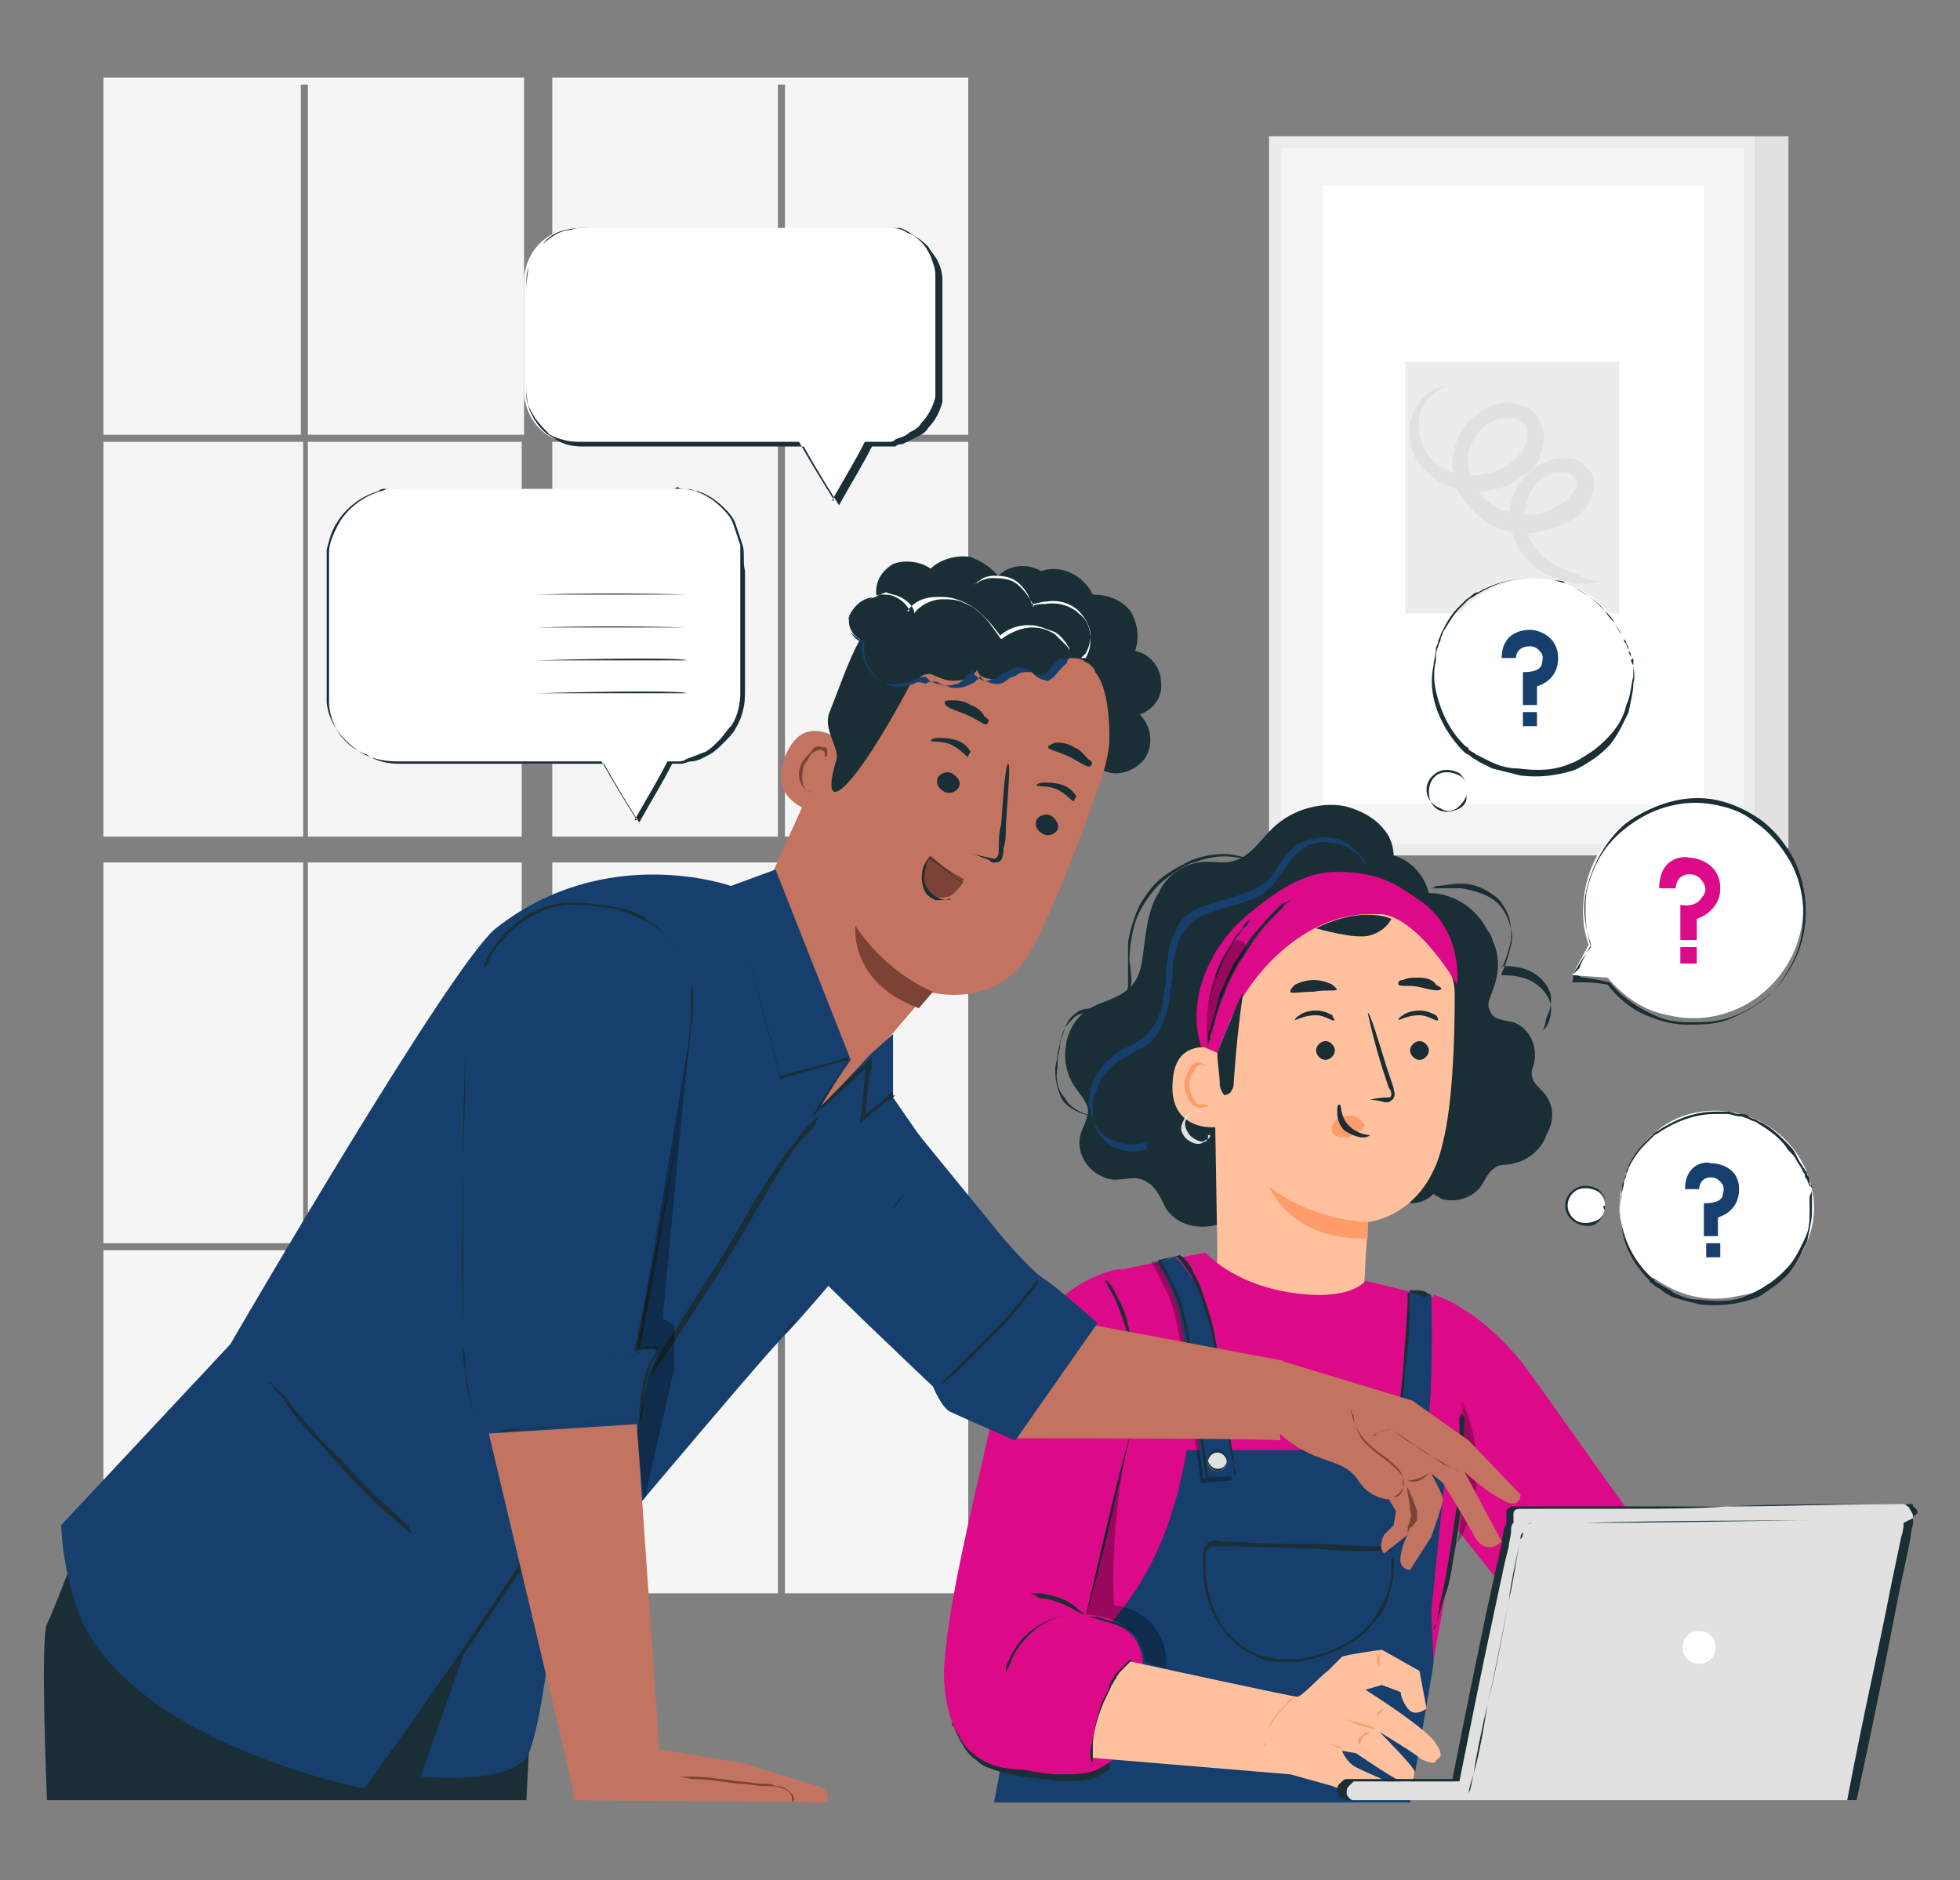 <?xml version="1.0" encoding="utf-8"?>
<!-- Generator: Adobe Illustrator 26.0.1, SVG Export Plug-In . SVG Version: 6.00 Build 0)  -->
<svg version="1.1" id="Layer_1" xmlns="http://www.w3.org/2000/svg" xmlns:xlink="http://www.w3.org/1999/xlink" x="0px" y="0px"
	 viewBox="0 0 83.4 80" style="enable-background:new 0 0 83.4 80;" xml:space="preserve">
<rect x="0" y="0" width="83.4" height="80" fill="#808080" stroke="none"/>
<style type="text/css">
	.st0{fill:#F5F5F5;}
	.st1{fill:#E1E1E1;}
	.st2{fill:#ECECEC;}
	.st3{fill:#FFFFFF;}
	.st4{fill:#163F6D;}
	.st5{fill:#1A2E35;}
	.st6{fill:#DC0A88;}
	.st7{fill:#FFC19D;}
	.st8{fill:#FF9C6A;}
	.st9{opacity:0.3;}
	.st10{fill:#C27460;}
	.st11{fill:#7C4235;}
</style>
<g>
	<g>
		<g>
			<g>
				<defs>
					<path id="SVGID_1_" d="M41.2,3.3"/>
				</defs>
				<use xlink:href="#SVGID_1_"  style="overflow:visible;fill:#F5F5F5;"/>
				<clipPath id="SVGID_00000140725763745779402780000004969369160661107892_">
					<use xlink:href="#SVGID_1_"  style="overflow:visible;"/>
				</clipPath>
			</g>
		</g>
		<g>
			<g>
				<g>
					<rect x="4.4" y="18.8" class="st0" width="8.5" height="16.8"/>
				</g>
			</g>
			<g>
				<g>
					<rect x="13.1" y="18.8" class="st0" width="9.1" height="16.8"/>
				</g>
			</g>
			<g>
				<g>
					<rect x="13.1" y="36.7" class="st0" width="9.1" height="16.2"/>
				</g>
			</g>
			<g>
				<g>
					<polygon class="st0" points="23.5,18.5 33.1,18.5 33.1,3.6 33.4,3.6 33.4,18.5 41.2,18.5 41.2,3.3 23.5,3.3 					"/>
				</g>
			</g>
			<g>
				<g>
					<rect x="33.4" y="18.8" class="st0" width="7.8" height="16.8"/>
				</g>
			</g>
			<g>
				<g>
					<rect x="33.4" y="36.7" class="st0" width="7.8" height="16.2"/>
				</g>
			</g>
			<g>
				<g>
					<rect x="4.4" y="36.7" class="st0" width="8.5" height="16.2"/>
				</g>
			</g>
			<g>
				<g>
					<rect x="23.5" y="36.7" class="st0" width="9.6" height="16.2"/>
				</g>
			</g>
			<g>
				<g>
					<rect x="4.4" y="53.2" class="st0" width="8.5" height="14.6"/>
				</g>
			</g>
			<g>
				<g>
					<rect x="33.4" y="53.2" class="st0" width="7.8" height="14.6"/>
				</g>
			</g>
			<g>
				<g>
					<polygon class="st0" points="12.8,18.5 12.8,3.6 13.1,3.6 13.1,18.5 22.3,18.5 22.3,3.3 4.4,3.3 4.4,18.5 					"/>
				</g>
			</g>
			<g>
				<g>
					<rect x="23.5" y="53.2" class="st0" width="9.6" height="14.6"/>
				</g>
			</g>
			<g>
				<g>
					<rect x="13.1" y="53.2" class="st0" width="9.1" height="14.6"/>
				</g>
			</g>
			<g>
				<g>
					<rect x="23.5" y="18.8" class="st0" width="9.6" height="16.8"/>
				</g>
			</g>
		</g>
	</g>
	<g>
		<g>
			<g>
				<rect x="74.7" y="5.8" class="st1" width="1.4" height="30.3"/>
			</g>
		</g>
		<g>
			<g>
				<path class="st0" d="M54.3,6.1v30.1c0,0,0,0,0,0h20.2c0,0,0,0,0,0V6.1c0,0,0,0,0,0L54.3,6.1C54.3,6.1,54.3,6.1,54.3,6.1z"/>
			</g>
		</g>
		<g>
			<g>
				<g>
					<path class="st2" d="M74.7,36.4H54c0,0,0,0,0,0V5.8c0,0,0,0,0,0h20.7c0,0,0,0,0,0L74.7,36.4C74.7,36.4,74.7,36.4,74.7,36.4z
						 M54.5,35.9h19.7c0,0,0,0,0,0V6.3c0,0,0,0,0,0H54.5c0,0,0,0,0,0L54.5,35.9C54.5,35.9,54.5,35.9,54.5,35.9z"/>
				</g>
			</g>
		</g>
		<g>
			<g>
				<path class="st3" d="M56.3,7.9v26.3c0,0,0,0,0,0h16.2c0,0,0,0,0,0V7.9c0,0,0,0,0,0L56.3,7.9C56.3,7.9,56.3,7.9,56.3,7.9z"/>
			</g>
		</g>
		<g>
			<g>
				<path class="st2" d="M68.9,26.1h-9.1c0,0,0,0,0,0V15.4c0,0,0,0,0,0h9.1c0,0,0,0,0,0L68.9,26.1C68.9,26,68.9,26.1,68.9,26.1z"/>
			</g>
		</g>
		<g>
			<g>
				<g>
					<path class="st1" d="M68.2,24.7c0,0-0.4,0.2-1.3,0.1c-0.4-0.1-0.9-0.2-1.5-0.6c-0.5-0.4-1-1-1.1-1.8c-0.2-0.8,0.1-1.8,0.9-2.4
						c0.2-0.2,0.4-0.3,0.7-0.4c0.3-0.1,0.5-0.1,0.8-0.1c0.3,0,0.6,0.1,0.8,0.4c0.3,0.2,0.4,0.6,0.3,1c-0.1,0.3-0.2,0.6-0.4,0.8
						c-0.2,0.2-0.4,0.4-0.7,0.5c-0.5,0.3-1,0.4-1.6,0.5c-0.6,0-1.2-0.1-1.7-0.4c-0.5-0.3-1-0.8-1.3-1.3c-0.3-0.6-0.4-1.2-0.2-1.9
						c0.1-0.6,0.5-1.2,1-1.5c0.2-0.2,0.5-0.3,0.8-0.4c0.3-0.1,0.6-0.1,0.9,0c0.3,0.1,0.6,0.2,0.8,0.5c0.2,0.3,0.3,0.6,0.3,0.9
						c0,0.3-0.1,0.6-0.2,0.9c-0.1,0.3-0.3,0.5-0.5,0.6c-0.4,0.3-0.8,0.6-1.3,0.7c-0.5,0.1-0.9,0.2-1.4,0.1c-0.4-0.1-0.8-0.2-1.2-0.5
						c-0.7-0.5-1.1-1.1-1.1-1.8c-0.1-0.7,0.2-1.2,0.4-1.5c0.3-0.4,0.6-0.5,0.8-0.6c0.2-0.1,0.3-0.1,0.3-0.1c0,0-0.1,0.1-0.3,0.2
						c-0.2,0.1-0.4,0.3-0.6,0.6c-0.2,0.3-0.3,0.8-0.2,1.3c0.1,0.5,0.4,1.1,1,1.4c0.6,0.4,1.3,0.4,2.1,0.2c0.4-0.1,0.7-0.3,1-0.6
						c0.3-0.3,0.5-0.6,0.5-1c0-0.4-0.2-0.6-0.6-0.7c-0.2,0-0.4,0-0.6,0c-0.2,0.1-0.4,0.2-0.6,0.3c-0.3,0.3-0.6,0.7-0.7,1.1
						c-0.1,0.4,0,0.9,0.2,1.4c0.2,0.4,0.6,0.8,1,1c0.4,0.2,0.9,0.3,1.3,0.3c0.5,0,0.9-0.1,1.3-0.4c0.2-0.1,0.4-0.2,0.5-0.4
						c0.1-0.1,0.2-0.3,0.3-0.4c0-0.1,0-0.3-0.1-0.4c-0.1-0.1-0.3-0.2-0.4-0.2c-0.2,0-0.4,0-0.5,0c-0.2,0.1-0.3,0.2-0.5,0.3
						c-0.3,0.2-0.5,0.5-0.6,0.9c-0.1,0.3-0.2,0.7-0.1,1c0.1,0.7,0.5,1.2,0.9,1.5c0.4,0.3,0.9,0.5,1.2,0.6
						C67.7,24.8,68.2,24.7,68.2,24.7z"/>
				</g>
			</g>
		</g>
	</g>
	<g>
		<g>
			<path class="st4" d="M0.6,76.6c26.7,0,54,0,82.1,0"/>
		</g>
		<g>
			<g>
				<path class="st5" d="M82.8,76.6c0,0-18.4,0-41.1,0c-22.7,0-41.1,0-41.1,0s18.4,0,41.1,0C64.4,76.6,82.8,76.6,82.8,76.6z"/>
			</g>
		</g>
	</g>
	<g>
		<g>
			<g>
				<g>
					<g>
						<g>
							<g>
								<g>
									<g>
										<g>
											<g>
												<g>
													<path class="st3" d="M66.9,41.5l0.7-1.3c-0.3-0.8-0.3-1.7-0.1-2.6c0.6-2.5,3.1-4.1,5.6-3.5c2.5,0.6,4.1,3.1,3.5,5.6
														c-0.6,2.5-3.1,4.1-5.6,3.5c-1.1-0.2-1.9-0.8-2.6-1.6l0,0L66.9,41.5z"/>
												</g>
											</g>
										</g>
										<g>
											<g>
												<g>
													<g>
														<path class="st5" d="M66.9,41.5C66.9,41.5,67,41.5,66.9,41.5c0.2,0,0.3,0,0.4,0.1c0.3,0,0.7,0.1,1.2,0.2c0,0,0,0,0,0
															c0,0,0,0,0,0c0,0,0,0,0,0l0,0c0.4,0.5,1,1,1.9,1.4c0.4,0.2,0.9,0.3,1.5,0.3c0.5,0,1.1,0,1.7-0.2
															c0.6-0.2,1.1-0.5,1.6-0.9c0.5-0.4,0.9-1,1.2-1.6c0.6-1.3,0.6-2.9-0.1-4.3c-0.4-0.7-0.9-1.3-1.5-1.7
															c-0.6-0.4-1.3-0.7-2-0.8c-0.7-0.1-1.4,0-2,0.2c-0.6,0.2-1.2,0.5-1.7,0.9c-0.9,0.8-1.4,1.9-1.6,2.8
															c-0.2,0.9,0,1.7,0.2,2.3l0,0c-0.2,0.4-0.4,0.7-0.5,1C67.1,41.3,67,41.4,66.9,41.5C67,41.5,66.9,41.5,66.9,41.5
															S67,41.5,66.9,41.5c0.1-0.1,0.1-0.2,0.2-0.3c0.1-0.2,0.3-0.5,0.6-0.9c0,0,0,0,0,0c-0.2-0.6-0.3-1.4-0.2-2.3
															c0.2-0.9,0.6-1.9,1.6-2.7c0.5-0.4,1-0.7,1.6-0.9c0.6-0.2,1.3-0.3,2-0.2c0.7,0.1,1.4,0.3,2,0.8c0.6,0.4,1.1,1,1.5,1.7
															c0.7,1.3,0.7,3,0.1,4.2c-0.3,0.6-0.7,1.2-1.2,1.6c-0.5,0.4-1.1,0.7-1.6,0.9c-0.6,0.2-1.1,0.2-1.7,0.2
															c-0.5,0-1-0.1-1.5-0.3c-0.9-0.3-1.5-0.9-1.9-1.4c0,0,0,0,0,0c0,0,0,0,0,0c0,0,0,0,0,0l0,0c-0.5-0.1-0.9-0.1-1.2-0.1
															c-0.1,0-0.2,0-0.3,0C67,41.5,66.9,41.5,66.9,41.5z"/>
													</g>
												</g>
											</g>
										</g>
									</g>
								</g>
							</g>
						</g>
					</g>
				</g>
			</g>
		</g>
		<g>
			<g>
				<g>
					<g>
						<path class="st6" d="M70.6,37.8h0.7c0,0,0-0.6,0.6-0.6c0.3,0,0.5,0.2,0.6,0.4c0.1,0.2,0.1,0.4-0.1,0.6
							c-0.1,0.2-0.4,0.4-0.9,0.3V40h0.7v-0.9c0,0,1-0.3,1-1.3c0-1-0.9-1.3-1.3-1.3C71.6,36.4,70.6,36.5,70.6,37.8z"/>
					</g>
				</g>
			</g>
			<g>
				<g>
					<g>
						<rect x="71.5" y="40.3" class="st6" width="0.7" height="0.7"/>
					</g>
				</g>
			</g>
		</g>
	</g>
	<g>
		<g>
			<g>
				<g>
					<path class="st3" d="M77.1,50.6c-0.5-2.4-2.9-3.8-5.2-3.2c-2.2,0.6-3.5,3.1-2.8,5.2c0.2,0.7,0.7,1.3,1.2,1.8c0,0,0,0,0.1,0
						c0,0,0,0,0,0c1,0.7,2.1,1,3.3,0.8c0.4-0.1,0.8-0.1,1.1-0.3C76.5,54.2,77.5,52.4,77.1,50.6z"/>
				</g>
				<g>
					<g>
						<path class="st5" d="M77.1,50.6C77.1,50.6,77.1,50.6,77.1,50.6c0,0.1,0,0.2,0,0.3c0,0.2,0,0.4,0,0.7c0,0.3-0.1,0.7-0.2,1.2
							c-0.2,0.4-0.4,0.9-0.8,1.4c-0.2,0.2-0.4,0.4-0.7,0.6c-0.3,0.2-0.5,0.4-0.9,0.5c-0.6,0.2-1.4,0.3-2.2,0.2
							c-0.4-0.1-0.8-0.2-1.1-0.3c-0.2-0.1-0.4-0.2-0.5-0.3c-0.1-0.1-0.2-0.1-0.3-0.2c-0.1-0.1-0.2-0.1-0.2-0.2
							c-0.6-0.6-1.1-1.4-1.2-2.3c-0.1-0.4-0.1-0.9,0-1.3c0-0.2,0.1-0.4,0.1-0.6c0-0.1,0.1-0.2,0.1-0.3c0-0.1,0.1-0.2,0.1-0.3
							c0.2-0.4,0.4-0.7,0.7-1l0.1-0.1l0.1-0.1c0.1-0.1,0.1-0.1,0.2-0.2c0.2-0.1,0.3-0.2,0.5-0.3c0.7-0.4,1.4-0.6,2.1-0.6
							c0.2,0,0.3,0,0.5,0c0.2,0,0.3,0.1,0.5,0.1c0.2,0,0.3,0.1,0.4,0.1c0.1,0.1,0.3,0.1,0.4,0.2c0.5,0.3,0.9,0.6,1.2,1
							c0.1,0.2,0.3,0.3,0.4,0.5c0.1,0.2,0.2,0.3,0.3,0.5c0,0.1,0.1,0.1,0.1,0.2c0,0.1,0,0.1,0.1,0.2c0,0.1,0.1,0.2,0.1,0.3
							C77.1,50.4,77.1,50.4,77.1,50.6C77.1,50.5,77.1,50.6,77.1,50.6C77.1,50.6,77.1,50.5,77.1,50.6c0-0.1-0.1-0.2-0.1-0.3
							c0-0.1,0-0.2-0.1-0.3c0-0.1,0-0.1-0.1-0.2c0-0.1-0.1-0.1-0.1-0.2c-0.1-0.1-0.2-0.3-0.3-0.5c-0.1-0.2-0.2-0.3-0.4-0.5
							c-0.3-0.3-0.7-0.7-1.2-0.9c-0.1-0.1-0.3-0.1-0.4-0.2c-0.1-0.1-0.3-0.1-0.4-0.1c-0.2,0-0.3-0.1-0.5-0.1c-0.2,0-0.3,0-0.5,0
							c-0.7,0-1.4,0.2-2.1,0.6c-0.2,0.1-0.3,0.2-0.5,0.3c-0.1,0.1-0.1,0.1-0.2,0.2l-0.1,0.1l-0.1,0.1c-0.3,0.3-0.5,0.6-0.7,1
							c0,0.1-0.1,0.2-0.1,0.3c0,0.1-0.1,0.2-0.1,0.3c-0.1,0.2-0.1,0.4-0.1,0.6c-0.1,0.4-0.1,0.9,0,1.3c0.2,0.9,0.6,1.6,1.2,2.2
							c0.1,0.1,0.2,0.1,0.2,0.2c0.1,0.1,0.2,0.1,0.3,0.2c0.2,0.1,0.4,0.2,0.5,0.3c0.4,0.2,0.7,0.3,1.1,0.3c0.8,0.1,1.5,0.1,2.1-0.2
							c0.3-0.1,0.6-0.3,0.9-0.5c0.3-0.2,0.5-0.4,0.7-0.6c0.4-0.4,0.6-0.9,0.8-1.3c0.2-0.4,0.2-0.8,0.2-1.1c0-0.3,0-0.6,0-0.7
							C77.1,50.7,77.1,50.7,77.1,50.6C77.1,50.6,77.1,50.6,77.1,50.6z"/>
					</g>
				</g>
			</g>
			<g>
				<g>
					<g>
						<g>
							<path class="st4" d="M71.7,50.6h0.6c0,0,0-0.5,0.5-0.5c0.3,0,0.4,0.2,0.5,0.3c0.1,0.2,0,0.4,0,0.5c-0.1,0.2-0.3,0.3-0.8,0.3
								l0,1.4h0.6v-0.8c0,0,0.9-0.2,0.9-1.2c0-0.9-0.8-1.1-1.2-1.1C72.6,49.4,71.7,49.5,71.7,50.6z"/>
						</g>
					</g>
				</g>
				<g>
					<g>
						<g>
							<rect x="72.6" y="52.9" class="st4" width="0.6" height="0.6"/>
						</g>
					</g>
				</g>
			</g>
		</g>
		<g>
			<g>
				<path class="st3" d="M68.3,51.3c0,0.5-0.4,0.8-0.8,0.8s-0.8-0.4-0.8-0.8c0-0.5,0.4-0.8,0.8-0.8S68.3,50.9,68.3,51.3z"/>
			</g>
			<g>
				<g>
					<path class="st5" d="M68.3,51.3c0,0,0-0.1,0-0.2c0-0.1-0.1-0.3-0.3-0.4c-0.2-0.1-0.5-0.2-0.8-0.1c-0.3,0.1-0.5,0.4-0.5,0.7
						c0,0.3,0.2,0.6,0.5,0.7c0.3,0.1,0.6,0,0.8-0.1c0.2-0.1,0.3-0.3,0.3-0.4C68.2,51.4,68.2,51.3,68.3,51.3
						C68.3,51.3,68.3,51.3,68.3,51.3c0,0.1,0,0.1,0,0.2c0,0.1-0.1,0.3-0.3,0.5c-0.2,0.2-0.5,0.2-0.8,0.1c-0.3-0.1-0.6-0.4-0.6-0.8
						c0-0.4,0.3-0.7,0.6-0.8c0.3-0.1,0.6,0,0.8,0.1c0.2,0.2,0.3,0.3,0.3,0.5C68.3,51.2,68.3,51.2,68.3,51.3
						C68.3,51.3,68.3,51.3,68.3,51.3z"/>
				</g>
			</g>
		</g>
	</g>
	<g>
		<g>
			<g>
				<g>
					<path class="st3" d="M69.4,28c-0.5-2.5-3-3.9-5.3-3.2c-2.3,0.7-3.6,3.2-2.8,5.4c0.3,0.8,0.7,1.4,1.3,1.9c0,0,0,0,0.1,0
						c0,0,0,0,0,0c1,0.7,2.2,1,3.4,0.8c0.4-0.1,0.8-0.2,1.1-0.3C68.8,31.8,69.8,29.8,69.4,28z"/>
				</g>
				<g>
					<g>
						<path class="st5" d="M69.4,28C69.4,28,69.4,28,69.4,28c0,0.1,0,0.2,0.1,0.3c0,0.2,0.1,0.4,0,0.8c0,0.3-0.1,0.7-0.2,1.2
							c-0.2,0.4-0.4,0.9-0.8,1.4c-0.2,0.2-0.4,0.4-0.7,0.6c-0.3,0.2-0.6,0.4-0.9,0.5c-0.7,0.2-1.4,0.3-2.2,0.2
							c-0.4-0.1-0.8-0.2-1.2-0.3c-0.2-0.1-0.4-0.2-0.6-0.3c-0.1-0.1-0.2-0.1-0.3-0.2c-0.1-0.1-0.2-0.1-0.3-0.2
							c-0.6-0.6-1.1-1.4-1.3-2.3c-0.1-0.5-0.1-0.9,0-1.4c0-0.2,0.1-0.4,0.1-0.7c0-0.1,0.1-0.2,0.1-0.3c0-0.1,0.1-0.2,0.1-0.3
							c0.2-0.4,0.4-0.8,0.7-1.1l0.1-0.1l0.1-0.1c0.1-0.1,0.1-0.1,0.2-0.2c0.2-0.1,0.3-0.3,0.5-0.3c0.7-0.4,1.5-0.6,2.2-0.6
							c0.2,0,0.4,0,0.5,0c0.2,0,0.3,0.1,0.5,0.1c0.2,0,0.3,0.1,0.5,0.1c0.1,0.1,0.3,0.1,0.4,0.2c0.5,0.3,1,0.6,1.3,1
							c0.1,0.2,0.3,0.4,0.4,0.5c0.1,0.2,0.2,0.3,0.3,0.5c0,0.1,0.1,0.1,0.1,0.2c0,0.1,0,0.1,0.1,0.2c0,0.1,0.1,0.2,0.1,0.3
							C69.4,27.8,69.4,27.8,69.4,28C69.4,27.9,69.4,28,69.4,28C69.4,28,69.4,27.9,69.4,28c0-0.1-0.1-0.2-0.1-0.3
							c0-0.1,0-0.2-0.1-0.3c0-0.1,0-0.1-0.1-0.2c0-0.1-0.1-0.1-0.1-0.2c-0.1-0.1-0.2-0.3-0.3-0.5c-0.1-0.2-0.2-0.3-0.4-0.5
							c-0.3-0.3-0.7-0.7-1.3-1c-0.1-0.1-0.3-0.1-0.4-0.2c-0.1-0.1-0.3-0.1-0.5-0.1c-0.2,0-0.3-0.1-0.5-0.1c-0.2,0-0.3,0-0.5,0
							c-0.7,0-1.4,0.2-2.1,0.6c-0.2,0.1-0.3,0.2-0.5,0.3c-0.1,0.1-0.1,0.1-0.2,0.2l-0.1,0.1l-0.1,0.1c-0.3,0.3-0.5,0.7-0.7,1
							c0,0.1-0.1,0.2-0.1,0.3c0,0.1-0.1,0.2-0.1,0.3c-0.1,0.2-0.1,0.4-0.1,0.6c-0.1,0.4-0.1,0.9,0,1.3c0.2,0.9,0.6,1.7,1.2,2.3
							c0.1,0.1,0.2,0.1,0.2,0.2c0.1,0.1,0.2,0.1,0.3,0.2c0.2,0.1,0.4,0.2,0.6,0.3c0.4,0.2,0.8,0.3,1.2,0.3c0.8,0.1,1.5,0.1,2.2-0.2
							c0.3-0.1,0.6-0.3,0.9-0.5c0.3-0.2,0.5-0.4,0.7-0.6c0.4-0.4,0.7-0.9,0.8-1.4c0.2-0.4,0.2-0.9,0.3-1.2c0-0.3,0-0.6,0-0.8
							C69.4,28.1,69.4,28.1,69.4,28C69.4,28,69.4,28,69.4,28z"/>
					</g>
				</g>
			</g>
			<g>
				<g>
					<g>
						<g>
							<path class="st4" d="M63.9,28h0.6c0,0,0-0.5,0.6-0.5c0.3,0,0.4,0.2,0.5,0.3c0.1,0.2,0,0.4,0,0.5c-0.1,0.2-0.3,0.3-0.8,0.3V30
								h0.6v-0.8c0,0,0.9-0.2,0.9-1.2c0-0.9-0.8-1.2-1.2-1.2C64.8,26.8,63.9,26.9,63.9,28z"/>
						</g>
					</g>
				</g>
				<g>
					<g>
						<g>
							<rect x="64.8" y="30.3" class="st4" width="0.6" height="0.6"/>
						</g>
					</g>
				</g>
			</g>
		</g>
		<g>
			<g>
				<path class="st3" d="M62.4,33.6c0,0.5-0.4,0.9-0.9,0.9s-0.9-0.4-0.9-0.9c0-0.5,0.4-0.9,0.9-0.9S62.4,33.2,62.4,33.6z"/>
			</g>
			<g>
				<g>
					<path class="st5" d="M62.4,33.6c0,0,0-0.1,0-0.2c0-0.1-0.1-0.3-0.3-0.4c-0.2-0.1-0.5-0.2-0.8-0.1c-0.3,0.1-0.5,0.4-0.5,0.8
						c0,0.4,0.2,0.7,0.5,0.8c0.3,0.1,0.6,0,0.8-0.1c0.2-0.1,0.3-0.3,0.3-0.4C62.4,33.7,62.4,33.6,62.4,33.6
						C62.4,33.6,62.4,33.7,62.4,33.6c0,0.1,0,0.1,0,0.2c0,0.1-0.1,0.3-0.3,0.5c-0.2,0.2-0.5,0.3-0.8,0.1c-0.3-0.1-0.6-0.4-0.6-0.8
						c0-0.4,0.3-0.7,0.6-0.8c0.3-0.1,0.6,0,0.8,0.1c0.2,0.2,0.3,0.4,0.3,0.5C62.4,33.5,62.4,33.6,62.4,33.6
						C62.4,33.6,62.4,33.6,62.4,33.6z"/>
				</g>
			</g>
		</g>
	</g>
	<g>
		<g>
			<g>
				<path class="st3" d="M28.6,20.8H17c-1.7,0-3,1.4-3,3v5.7c0,1.7,1.4,3,3,3h8.6l1.5,2.5l1.4-2.5h0.1c1.7,0,3-1.4,3-3v-5.7
					C31.6,22.1,30.3,20.8,28.6,20.8z"/>
			</g>
			<g>
				<g>
					<path class="st5" d="M28.6,20.8C28.6,20.8,28.6,20.8,28.6,20.8c0.1,0,0.2,0,0.3,0c0.1,0,0.2,0,0.3,0c0.1,0,0.3,0.1,0.5,0.1
						c0.3,0.1,0.7,0.3,1.1,0.7c0.2,0.2,0.4,0.4,0.5,0.7c0.1,0.3,0.2,0.6,0.3,0.9c0.1,0.3,0,0.7,0.1,1.1c0,0.4,0,0.8,0,1.2
						c0,0.8,0,1.7,0,2.6c0,0.5,0,0.9,0,1.4c0,0.5-0.1,1-0.4,1.5c-0.1,0.2-0.3,0.4-0.5,0.6c-0.2,0.2-0.4,0.4-0.6,0.5
						c-0.2,0.1-0.5,0.3-0.8,0.3c-0.1,0-0.3,0.1-0.4,0.1c-0.1,0-0.3,0-0.4,0l0,0c-0.4,0.8-0.9,1.6-1.4,2.5l0,0.1l0-0.1
						c-0.5-0.8-1-1.6-1.5-2.5l0,0c-2.3,0-4.7,0-7.2,0c-0.5,0-1,0-1.5,0c-0.5,0-1-0.1-1.4-0.4C14.7,31.8,14.1,31,14,30l0-0.2l0-0.2
						c0-0.1,0-0.2,0-0.3c0-0.2,0-0.5,0-0.7c0-0.5,0-0.9,0-1.3c0-0.9,0-1.8,0-2.6c0-0.2,0-0.4,0-0.6c0-0.2,0-0.4,0-0.6
						c0-0.4,0.2-0.8,0.4-1.2c0.4-0.7,1.1-1.2,1.8-1.4c0.1,0,0.2-0.1,0.3-0.1c0.1,0,0.2,0,0.3,0c0.2,0,0.4,0,0.6,0c0.4,0,0.7,0,1.1,0
						c0.7,0,1.4,0,2,0c2.6,0,4.6,0,6.1,0c0.7,0,1.3,0,1.6,0c0.2,0,0.3,0,0.4,0C28.6,20.8,28.6,20.8,28.6,20.8s0,0-0.1,0
						c-0.1,0-0.2,0-0.4,0c-0.4,0-0.9,0-1.6,0c-1.4,0-3.5,0-6.1,0c-0.6,0-1.3,0-2,0c-0.3,0-0.7,0-1.1,0c-0.1,0-0.2,0-0.3,0
						c-0.1,0-0.2,0-0.3,0c-0.1,0-0.2,0-0.3,0c-0.1,0-0.2,0-0.3,0.1c-0.7,0.2-1.4,0.7-1.8,1.4c-0.2,0.3-0.3,0.7-0.4,1.1
						c0,0.2,0,0.4,0,0.6c0,0.2,0,0.4,0,0.6c0,0.8,0,1.7,0,2.6c0,0.4,0,0.9,0,1.3c0,0.2,0,0.5,0,0.7c0,0.1,0,0.2,0,0.3l0,0.2l0,0.2
						c0.1,0.9,0.7,1.7,1.6,2.2c0.4,0.2,0.9,0.3,1.4,0.3c0.5,0,1,0,1.5,0c2.5,0,4.9,0,7.2,0h0l0,0c0.5,0.9,1,1.7,1.5,2.5l-0.1,0
						c0.5-0.9,1-1.7,1.4-2.5l0,0l0,0c0.1,0,0.3,0,0.4,0c0.1,0,0.3,0,0.4-0.1c0.3-0.1,0.5-0.2,0.8-0.3c0.2-0.1,0.4-0.3,0.6-0.5
						c0.2-0.2,0.3-0.4,0.5-0.6c0.3-0.4,0.4-1,0.4-1.4c0-0.5,0-1,0-1.4c0-0.9,0-1.8,0-2.6c0-0.4,0-0.8,0-1.2c0-0.4,0-0.7,0-1.1
						c-0.1-0.3-0.2-0.6-0.3-0.9c-0.1-0.3-0.3-0.5-0.5-0.7c-0.4-0.4-0.8-0.6-1.1-0.7c-0.2-0.1-0.3-0.1-0.5-0.1c-0.1,0-0.2,0-0.3-0.1
						C28.8,20.8,28.7,20.8,28.6,20.8C28.6,20.8,28.6,20.8,28.6,20.8z"/>
				</g>
			</g>
		</g>
		<g>
			<g>
				<path class="st5" d="M29.2,23.9c0,0-2.9,0-6.4,0c-3.5,0-6.4,0-6.4,0c0,0,2.9,0,6.4,0C26.3,23.9,29.2,23.9,29.2,23.9z"/>
			</g>
		</g>
		<g>
			<g>
				<path class="st5" d="M29.2,25.3c0,0-2.9,0-6.4,0c-3.5,0-6.4,0-6.4,0c0,0,2.9,0,6.4,0C26.3,25.2,29.2,25.3,29.2,25.3z"/>
			</g>
		</g>
		<g>
			<g>
				<path class="st5" d="M29.2,26.7c0,0-2.9,0-6.4,0c-3.5,0-6.4,0-6.4,0c0,0,2.9,0,6.4,0C26.3,26.6,29.2,26.7,29.2,26.7z"/>
			</g>
		</g>
		<g>
			<g>
				<path class="st5" d="M29.2,28.1c0,0-2.9,0-6.4,0c-3.5,0-6.4,0-6.4,0c0,0,2.9,0,6.4,0C26.3,28,29.2,28,29.2,28.1z"/>
			</g>
		</g>
		<g>
			<g>
				<path class="st5" d="M29.2,29.5c0,0-2.9,0-6.4,0c-3.5,0-6.4,0-6.4,0c0,0,2.9,0,6.4,0C26.3,29.4,29.2,29.4,29.2,29.5z"/>
			</g>
		</g>
	</g>
	<g>
		<g>
			<g>
				<path class="st3" d="M37.7,9.7H24.6c-1.3,0-2.3,1-2.3,2.3v4.6c0,1.3,1,2.3,2.3,2.3h9.4l1.5,2.5l1.4-2.5h0.8c1.3,0,2.3-1,2.3-2.3
					V12C39.9,10.7,38.9,9.7,37.7,9.7z"/>
			</g>
			<g>
				<g>
					<path class="st5" d="M37.7,9.7c0,0,0.1,0,0.2,0c0.2,0,0.4,0,0.7,0.2c0.3,0.1,0.6,0.3,0.9,0.6c0.1,0.2,0.3,0.4,0.4,0.6
						c0.1,0.2,0.2,0.5,0.2,0.8c0,1.1,0,2.4,0,4c0,0.2,0,0.4,0,0.6c0,0.2,0,0.4,0,0.6c-0.1,0.4-0.3,0.8-0.6,1.1
						c-0.1,0.2-0.3,0.3-0.5,0.4c-0.2,0.1-0.4,0.2-0.6,0.3c-0.1,0-0.2,0-0.3,0.1c-0.1,0-0.2,0-0.3,0c-0.2,0-0.5,0-0.7,0l0,0
						c-0.4,0.8-0.9,1.6-1.4,2.5l0,0.1l0-0.1c-0.5-0.8-1-1.6-1.5-2.5l0,0c-2.5,0-5.2,0-8,0c-0.5,0-0.9,0-1.4,0
						c-0.5,0-0.9-0.1-1.3-0.4c-0.4-0.2-0.7-0.6-0.9-1c-0.2-0.4-0.2-0.9-0.2-1.3c0-0.9,0-1.7,0-2.5c0-0.4,0-0.8,0-1.2
						c0-0.2,0-0.4,0-0.6c0-0.2,0-0.4,0.1-0.6c0.1-0.4,0.3-0.7,0.6-1c0.3-0.3,0.6-0.5,1-0.6c0.2,0,0.4-0.1,0.6-0.1c0.2,0,0.4,0,0.5,0
						c0.4,0,0.7,0,1.1,0c1.4,0,2.7,0,3.9,0c2.4,0,4.3,0,5.6,0c0.7,0,1.2,0,1.5,0c0.2,0,0.3,0,0.4,0C37.6,9.7,37.7,9.7,37.7,9.7
						s0,0-0.1,0c-0.1,0-0.2,0-0.4,0c-0.4,0-0.9,0-1.5,0c-1.3,0-3.3,0-5.6,0c-1.2,0-2.5,0-3.9,0c-0.4,0-0.7,0-1.1,0
						c-0.4,0-0.7,0-1.1,0.1c-0.4,0.1-0.7,0.3-0.9,0.6c-0.3,0.3-0.5,0.6-0.6,1c-0.1,0.4-0.1,0.8-0.1,1.2c0,0.4,0,0.8,0,1.2
						c0,0.8,0,1.7,0,2.5c0,0.2,0,0.4,0,0.6c0,0.2,0.1,0.4,0.2,0.6c0.2,0.4,0.5,0.7,0.8,1c0.4,0.2,0.8,0.3,1.2,0.3c0.4,0,0.9,0,1.4,0
						c2.8,0,5.5,0,8,0h0l0,0c0.5,0.9,1,1.7,1.5,2.5l-0.1,0c0.5-0.9,1-1.7,1.4-2.5l0,0l0,0c0.2,0,0.5,0,0.7,0c0.1,0,0.2,0,0.3,0
						c0.1,0,0.2,0,0.3-0.1c0.2-0.1,0.4-0.1,0.6-0.3c0.2-0.1,0.4-0.2,0.5-0.4c0.3-0.3,0.5-0.7,0.6-1.1c0-0.2,0-0.4,0-0.6
						c0-0.2,0-0.4,0-0.6c0-1.5,0-2.9,0-4c0-0.3-0.1-0.5-0.2-0.8c-0.1-0.2-0.2-0.4-0.4-0.6c-0.3-0.3-0.6-0.5-0.9-0.6
						C38,9.7,37.7,9.7,37.7,9.7z"/>
				</g>
			</g>
		</g>
		<g>
			<g>
				<path class="st3" d="M25.1,12.9c4.3,0,8.6,0,12.8,0"/>
			</g>
			<g>
				<g>
					<path class="st5" d="M37.9,12.9c0,0-2.9,0-6.4,0c-3.5,0-6.4,0-6.4,0c0,0,2.9,0,6.4,0C35,12.9,37.9,12.9,37.9,12.9z"/>
				</g>
			</g>
		</g>
		<g>
			<g>
				<path class="st3" d="M25.1,14.3c4.3,0,8.6,0,12.8,0"/>
			</g>
			<g>
				<g>
					<path class="st5" d="M37.9,14.3c0,0-2.9,0-6.4,0c-3.5,0-6.4,0-6.4,0c0,0,2.9,0,6.4,0C35,14.3,37.9,14.3,37.9,14.3z"/>
				</g>
			</g>
		</g>
		<g>
			<g>
				<path class="st3" d="M25.1,15.7c4.3,0,8.6,0,12.8,0"/>
			</g>
			<g>
				<g>
					<path class="st5" d="M37.9,15.7c0,0-2.9,0-6.4,0c-3.5,0-6.4,0-6.4,0s2.9,0,6.4,0C35,15.7,37.9,15.7,37.9,15.7z"/>
				</g>
			</g>
		</g>
	</g>
	<g>
		<g>
			<g>
				<g>
					<path class="st5" d="M65.6,46.4c-0.2-0.2-0.4-0.4-0.4-0.6c-0.1-0.2,0.1-0.5,0.1-0.7c0.1-0.7-0.3-1.4-0.9-1.6
						c-0.4-0.1-0.9-0.1-1-0.5c-0.2-0.3,0.1-0.7,0.2-1.1c0.2-0.6,0.2-1.3-0.1-1.9c0-0.1-0.1-0.3-0.2-0.4c-0.5-1-1.5-1.6-2.5-1.6
						c-0.2-0.8-0.8-1.4-1.5-1.6c0-0.3-0.1-0.6-0.2-0.8c-0.4-0.7-1.1-1.1-1.9-1.3c-1.1-0.2-2.4,0.2-3.2,1.1c-0.4,0.4-0.8,1-1.4,1.2
						c-0.5,0.2-1.1,0-1.6,0.1c-0.7,0.1-1.4,0.6-1.7,1.3c-0.4,0.6-0.5,1.4-0.6,2.1c-0.1,0.7-0.1,1.4-0.6,1.9
						c-0.5,0.5-1.2,0.6-1.7,0.9c-1.1,0.6-1.4,2.2-0.7,3.3c0.2,0.3,0.5,0.6,0.6,1c0,0.4-0.2,0.7-0.3,1c-0.3,0.9,0.4,1.9,1.4,2
						c0.5,0,1-0.2,1.4,0.1c0.4,0.2,0.6,0.7,0.8,1.1c0.5,0.8,1.6,1,2.5,0.6c0.3-0.2,0.7-0.4,1.1-0.4c0.4,0,0.7,0.4,1.1,0.4
						c0.5,0.1,1-0.3,1.3-0.7c0.3-0.4,0.5-0.9,0.9-1.2c0.5-0.4,1.2-0.5,1.8-0.8c0.9-0.3,1.7-0.9,2.3-1.6L60,51.2c0.5,0,0.8-0.2,1-0.4
						c0.1,0.1,0.2,0.1,0.3,0.2c0.6,0.2,1.3,0,1.7-0.5c0.2-0.3,0.3-0.6,0.6-0.8c0.2-0.2,0.6-0.1,0.8-0.2c0.6-0.1,1.2-0.6,1.4-1.2
						C66.2,47.6,66.1,46.9,65.6,46.4z"/>
				</g>
				<g>
					<g>
						<g>
							<g>
								<path class="st7" d="M54,38.4L54,38.4c-0.7,0.5-2.3,2.4-2.4,3l0.2,11.9c0,0.9-0.2,1.7,0.3,2.4l0,0c1.5,1.7,4.8,1.9,5.6,0.5
									c0.1-0.1,0.1-0.2,0.1-0.3c0-0.1,0.1-0.2,0.1-0.3c0.2-1,0.2-2,0.2-2c0.1-1.2,0.1-1.6,0.1-1.6c0,0,2.5-0.2,3.2-3.4
									c0.4-1.6,0.5-4.2,0.5-6.3c0-0.4-0.1-0.8-0.3-1.2c-0.9-2.5-3-3.7-5.6-3.5C55.5,37.6,54.5,37.9,54,38.4z"/>
							</g>
						</g>
						<g>
							<g>
								<g>
									<g>
										<g>
											<g>
												<g>
													<g>
														<g>
															<g>
																<g>
																	<g>
																		<g>
																			<g>
																				<g>
																					<g>
																						<path class="st5" d="M58.3,46.8c0,0,0.3-0.1,0.7-0.1c0.1,0,0.2,0,0.2-0.1c0-0.1,0-0.2-0.1-0.3
																							c-0.1-0.3-0.2-0.6-0.3-0.9c-0.4-1.3-0.6-2.3-0.6-2.3c0.1,0,0.4,1,0.8,2.3c0.1,0.3,0.2,0.6,0.3,0.9
																							c0,0.1,0.1,0.3,0,0.4c0,0.1-0.1,0.1-0.2,0.2c-0.1,0-0.1,0-0.2,0C58.6,46.8,58.3,46.8,58.3,46.8z"/>
																					</g>
																				</g>
																			</g>
																		</g>
																	</g>
																</g>
															</g>
														</g>
													</g>
												</g>
											</g>
										</g>
									</g>
								</g>
								<g>
									<g>
										<g>
											<g>
												<g>
													<g>
														<g>
															<g>
																<g>
																	<g>
																		<g>
																			<g>
																				<g>
																					<path class="st8" d="M58.2,52c0,0-2.2,0-4.2-1.5c0,0,0.9,2.3,4.2,2.2L58.2,52z"/>
																				</g>
																			</g>
																		</g>
																	</g>
																</g>
															</g>
														</g>
													</g>
												</g>
											</g>
										</g>
									</g>
								</g>
								<g>
									<g>
										<g>
											<g>
												<g>
													<g>
														<g>
															<g>
																<g>
																	<g>
																		<g>
																			<g>
																				<g>
																					<path class="st8" d="M58,47.8c-0.1-0.2-0.4-0.4-0.7-0.3c-0.2,0-0.4,0.1-0.5,0.2c-0.1,0.1-0.2,0.4-0.1,0.5
																						c0.1,0.2,0.4,0.2,0.6,0.2c0.2,0,0.4-0.2,0.6-0.3C58,48.1,58,48,58,48C58.1,47.9,58.1,47.9,58,47.8"/>
																				</g>
																			</g>
																		</g>
																	</g>
																</g>
															</g>
														</g>
													</g>
												</g>
											</g>
										</g>
									</g>
								</g>
								<g>
									<g>
										<g>
											<g>
												<g>
													<g>
														<g>
															<g>
																<g>
																	<g>
																		<g>
																			<g>
																				<g>
																					<g>
																						<path class="st5" d="M57,47c0.1,0,0,0.5,0.4,0.9c0.4,0.4,0.9,0.4,0.9,0.4c0,0-0.1,0.1-0.3,0.1
																							c-0.2,0-0.5-0.1-0.8-0.3c-0.2-0.2-0.3-0.5-0.3-0.7C56.9,47.1,56.9,47,57,47z"/>
																					</g>
																				</g>
																			</g>
																		</g>
																	</g>
																</g>
															</g>
														</g>
													</g>
												</g>
											</g>
										</g>
									</g>
								</g>
							</g>
						</g>
						<g>
							<g>
								<g>
									<g>
										<g>
											<g>
												<g>
													<g>
														<g>
															<g>
																<g>
																	<g>
																		<path class="st5" d="M56.9,42.1c-0.1,0.1-0.5,0-1,0.1c-0.5,0-1,0.1-1,0c0-0.1,0.1-0.2,0.2-0.3
																			c0.2-0.1,0.5-0.2,0.8-0.2c0.3,0,0.6,0.1,0.8,0.2C56.8,42,56.9,42.1,56.9,42.1z"/>
																	</g>
																</g>
															</g>
														</g>
													</g>
												</g>
											</g>
										</g>
									</g>
								</g>
							</g>
						</g>
						<g>
							<g>
								<g>
									<g>
										<g>
											<g>
												<g>
													<g>
														<g>
															<g>
																<g>
																	<g>
																		<path class="st5" d="M61.3,42.1c-0.1,0.1-0.5,0-0.9-0.1c-0.4-0.1-0.8,0-0.9-0.1c0-0.1,0-0.2,0.2-0.2
																			c0.2-0.1,0.4-0.1,0.7-0.1c0.3,0,0.6,0.1,0.7,0.3C61.3,42,61.4,42.1,61.3,42.1z"/>
																	</g>
																</g>
															</g>
														</g>
													</g>
												</g>
											</g>
										</g>
									</g>
								</g>
							</g>
						</g>
						<g>
							<g>
								<g>
									<g>
										<g>
											<g>
												<path class="st7" d="M52.3,45.5c0-0.2-0.2-0.8-0.5-0.9c-0.6-0.1-1.8-0.2-1.9,1.4C49.7,48.3,52,48,52,47.9
													C52,47.9,52.2,46.4,52.3,45.5z"/>
											</g>
										</g>
									</g>
								</g>
							</g>
						</g>
						<g>
							<g>
								<g>
									<g>
										<g>
											<g>
												<g>
													<path class="st8" d="M51.4,47c0,0,0,0-0.1,0c-0.1,0-0.2,0-0.3,0c-0.2-0.1-0.4-0.5-0.4-0.9c0-0.2,0.1-0.4,0.2-0.5
														c0.1-0.2,0.2-0.3,0.3-0.3c0.1,0,0.2,0.1,0.2,0.1c0,0.1,0,0.1,0,0.1c0,0,0,0,0-0.1c0,0,0-0.1-0.1-0.1
														c0,0-0.1-0.1-0.2-0.1c-0.2,0-0.3,0.1-0.4,0.3c-0.1,0.2-0.2,0.4-0.2,0.6c0,0.4,0.2,0.9,0.5,1c0.2,0.1,0.3,0,0.4,0
														C51.4,47.1,51.4,47,51.4,47z"/>
												</g>
											</g>
										</g>
									</g>
								</g>
							</g>
						</g>
					</g>
					<g>
						<g>
							<path class="st4" d="M51.4,41.4C51.4,41.3,51.4,41.5,51.4,41.4L51.4,41.4z"/>
						</g>
						<g>
							<path class="st6" d="M60.4,38.3c-0.8-0.5-1.5-1.2-3.5-1.2c-1.5,0-2.7,0.9-3.9,1.9c-1.6,1.4-2.5,3.6-1.9,5.5l0,0l0.7,0.3
								l0.6-1.5c1.1-2.3,3.3-4.3,5.7-4.4c0.2,0,0.5,0,0.7,0c1.6,0.2,3.2,3,3.2,3S62.3,39.6,60.4,38.3z"/>
						</g>
					</g>
				</g>
				<g>
					<path class="st5" d="M51.8,44.8c0,0.5,0.1,0.9,0.1,1.3c0,0.2,0.1,0.4,0.2,0.5c0.1,0,0.3-0.1,0.3-0.2c0.1-0.1,0.1-0.3,0.1-0.4
						c0.1-1.4,0.2-2.4,0.4-3.8C52.6,42.8,52.2,43.8,51.8,44.8z"/>
				</g>
				<g>
					<g>
						<path class="st1" d="M51.4,48.3c0,0,0,0,0,0.1c0,0.1-0.1,0.2-0.2,0.2c-0.1,0.1-0.3,0.1-0.5,0c-0.2-0.1-0.3-0.2-0.4-0.4
							c-0.1-0.2,0-0.4,0.1-0.6c0.1-0.2,0.2-0.3,0.4-0.3c0.1,0,0.2,0,0.3,0c0.1,0,0.1,0,0.1,0c0,0-0.2-0.1-0.4,0
							c-0.1,0-0.2,0.1-0.3,0.3c-0.1,0.1-0.1,0.3,0,0.5c0.1,0.2,0.2,0.3,0.4,0.4c0.2,0.1,0.3,0.1,0.4,0c0.1,0,0.2-0.1,0.2-0.2
							C51.4,48.3,51.4,48.3,51.4,48.3z"/>
					</g>
				</g>
				<g>
					<path class="st5" d="M56,39.5c0,0,1.7,0.5,2.3,0.3c0.7-0.2,0.9-0.7,0.9-0.7S58,38.5,56,39.5z"/>
				</g>
				<g>
					<g>
						<path class="st5" d="M65.6,43.9c0,0,0.1-0.1,0.2-0.2c0.1-0.2,0.2-0.4,0.2-0.8c0-0.3-0.2-0.7-0.6-1c-0.4-0.3-0.9-0.4-1.4-0.4
							l-0.1,0l0-0.1c0.2-0.4,0.3-0.8,0.4-1.2c0.1-0.3,0-0.7-0.1-1c-0.1-0.3-0.3-0.6-0.5-0.8c-0.5-0.4-1-0.5-1.5-0.6
							c-0.5,0-0.8,0-1.1,0c-0.1,0-0.2,0-0.3,0c-0.1,0-0.1,0-0.1,0c0,0,0,0,0.1,0c0.1,0,0.2,0,0.3-0.1c0.3,0,0.6-0.1,1.1-0.1
							c0.5,0,1,0.2,1.5,0.6c0.2,0.2,0.4,0.5,0.5,0.8c0.1,0.3,0.1,0.7,0.1,1c-0.1,0.4-0.2,0.8-0.4,1.2l0-0.1c0.6,0,1.1,0.1,1.5,0.4
							c0.4,0.3,0.6,0.7,0.6,1c0,0.4-0.1,0.6-0.2,0.8C65.7,43.9,65.6,43.9,65.6,43.9z"/>
					</g>
				</g>
				<g>
					<g>
						<path class="st5" d="M47.7,47.6C47.7,47.6,47.7,47.6,47.7,47.6c-0.1,0-0.1,0-0.2,0c-0.1,0-0.3,0-0.5,0c-0.2,0-0.5-0.1-0.8-0.2
							c-0.3-0.1-0.7-0.3-0.9-0.7c-0.3-0.3-0.4-0.8-0.3-1.3c0-0.2,0-0.5,0.1-0.8c0-0.3,0.1-0.5,0.2-0.8c0.1-0.3,0.2-0.5,0.5-0.7
							c0.2-0.2,0.6-0.2,0.9-0.2c0.3,0,0.6,0,0.9-0.2c0.2-0.2,0.4-0.5,0.4-0.8c0-0.3,0-0.6,0-0.9c0-0.3,0-0.6,0-0.9
							c0.1-0.6,0.3-1.2,0.5-1.6c0.3-0.5,0.6-0.9,1-1.2c0.4-0.3,0.8-0.5,1.2-0.7c0.8-0.3,1.5-0.3,1.9-0.2c0.5,0.1,0.7,0.2,0.7,0.2
							c0,0,0,0,0,0c0,0-0.1,0-0.1,0c-0.1,0-0.3-0.1-0.5-0.1c-0.5-0.1-1.1-0.1-1.9,0.2c-0.4,0.1-0.8,0.4-1.2,0.7
							c-0.4,0.3-0.7,0.7-1,1.2c-0.3,0.5-0.4,1-0.5,1.6c0,0.3-0.1,0.6,0,0.9c0,0.3,0.1,0.6,0,0.9c0,0.3-0.2,0.7-0.4,0.8
							C47.3,43,47.1,43,47,43.1c-0.2,0-0.3,0-0.5,0c-0.3,0-0.6,0-0.8,0.2c-0.2,0.2-0.4,0.4-0.5,0.7c-0.1,0.3-0.1,0.5-0.2,0.8
							c0,0.3-0.1,0.5-0.1,0.7c0,0.5,0.1,0.9,0.3,1.3c0.2,0.3,0.6,0.5,0.9,0.6c0.3,0.1,0.6,0.2,0.8,0.2c0.2,0,0.4,0,0.5,0.1
							C47.6,47.6,47.6,47.6,47.7,47.6C47.7,47.6,47.7,47.6,47.7,47.6z"/>
					</g>
				</g>
				<g>
					<g>
						<path class="st5" d="M53.2,39.1c0,0,0,0.1-0.1,0.2c0,0.1-0.1,0.1-0.2,0.2c-0.1,0.1-0.1,0.2-0.2,0.3c-0.2,0.2-0.3,0.5-0.5,0.8
							c-0.2,0.3-0.3,0.7-0.5,1.1c-0.1,0.4-0.2,0.8-0.3,1.1c-0.1,0.4-0.1,0.7-0.1,1c0,0.1,0,0.3,0,0.4c0,0.1,0,0.2,0,0.3
							c0,0.2,0,0.2,0,0.2c0,0,0-0.1,0-0.2c0-0.1,0-0.2,0-0.3c0-0.1,0-0.2,0-0.4c0-0.3,0-0.6,0.1-1c0.1-0.4,0.2-0.8,0.3-1.2
							c0.1-0.4,0.3-0.8,0.5-1.1c0.2-0.3,0.3-0.6,0.5-0.8c0.1-0.1,0.2-0.2,0.2-0.3c0.1-0.1,0.1-0.2,0.2-0.2
							C53.2,39.1,53.2,39.1,53.2,39.1z"/>
					</g>
				</g>
				<g>
					<g>
						<path class="st5" d="M55,38.2c0,0-0.1,0.1-0.2,0.2c-0.1,0.1-0.2,0.1-0.2,0.2c-0.1,0.1-0.2,0.2-0.3,0.3
							c-0.2,0.2-0.5,0.5-0.8,0.9c-0.3,0.4-0.5,0.8-0.8,1.2c-0.2,0.4-0.5,0.9-0.6,1.3c-0.2,0.4-0.3,0.8-0.4,1.1
							c0,0.2-0.1,0.3-0.1,0.4c0,0.1-0.1,0.2-0.1,0.3c0,0.2-0.1,0.3-0.1,0.3c0,0,0-0.1,0-0.3c0-0.1,0-0.2,0.1-0.3
							c0-0.1,0.1-0.3,0.1-0.4c0.1-0.3,0.2-0.7,0.3-1.1c0.2-0.4,0.4-0.9,0.6-1.3c0.3-0.4,0.5-0.8,0.8-1.2c0.3-0.3,0.5-0.6,0.8-0.9
							c0.1-0.1,0.2-0.2,0.3-0.3c0.1-0.1,0.2-0.2,0.3-0.2C54.9,38.3,55,38.2,55,38.2z"/>
					</g>
				</g>
				<g>
					<g>
						<path class="st4" d="M48.9,48.5C48.9,48.5,48.8,48.6,48.9,48.5c-0.1,0.1-0.1,0.1-0.2,0.1c-0.1,0.1-0.4,0.1-0.6,0.1
							c-0.3,0-0.6-0.1-1-0.3c-0.3-0.2-0.6-0.6-0.7-1.1c-0.1-0.3-0.1-0.5,0-0.8c0-0.3,0.1-0.6,0.3-0.8c0.2-0.3,0.3-0.5,0.6-0.7
							c0.2-0.2,0.5-0.4,0.8-0.5c0.3-0.2,0.6-0.3,0.8-0.6c0.2-0.2,0.4-0.6,0.5-0.9c0.1-0.3,0.1-0.7,0.2-1.1c0-0.4,0-0.8,0.1-1.1
							c0-0.4,0.1-0.8,0.3-1.1c0.1-0.4,0.4-0.7,0.7-0.9c0.3-0.2,0.7-0.3,1-0.4c0.3-0.1,0.7-0.2,1-0.3c0.3-0.1,0.6-0.2,0.9-0.4
							c0.1,0,0.1-0.1,0.2-0.1c0.1-0.1,0.1-0.1,0.2-0.2c0.1-0.1,0.2-0.2,0.3-0.4c0.2-0.3,0.3-0.5,0.5-0.7c0.2-0.2,0.4-0.4,0.7-0.5
							c0.5-0.2,1-0.2,1.4-0.1c0.4,0.1,0.7,0.4,0.9,0.6c0.2,0.2,0.3,0.4,0.4,0.6c0.1,0.1,0.1,0.2,0.1,0.2c0,0,0-0.1-0.1-0.2
							c-0.1-0.1-0.2-0.3-0.4-0.5c-0.2-0.2-0.5-0.4-0.9-0.5c-0.4-0.1-0.9-0.1-1.3,0.1c-0.2,0.1-0.4,0.3-0.6,0.5
							c-0.2,0.2-0.3,0.5-0.5,0.7c-0.1,0.1-0.2,0.3-0.3,0.4c0,0.1-0.1,0.1-0.2,0.2c-0.1,0.1-0.1,0.1-0.2,0.2
							c-0.3,0.2-0.6,0.3-0.9,0.4c-0.3,0.1-0.7,0.2-1,0.3c-0.3,0.1-0.7,0.2-1,0.4c-0.3,0.2-0.5,0.5-0.7,0.8c-0.1,0.3-0.2,0.7-0.3,1.1
							c0,0.4,0,0.8-0.1,1.1c0,0.4-0.1,0.8-0.2,1.1c-0.1,0.4-0.3,0.7-0.5,1c-0.2,0.3-0.6,0.4-0.9,0.6c-0.3,0.2-0.6,0.3-0.8,0.5
							c-0.2,0.2-0.4,0.4-0.6,0.7c-0.1,0.3-0.2,0.5-0.3,0.8c0,0.3,0,0.5,0,0.8c0.1,0.5,0.4,0.9,0.7,1.1c0.3,0.2,0.7,0.3,1,0.3
							c0.3,0,0.5-0.1,0.6-0.1C48.8,48.6,48.9,48.5,48.9,48.5z"/>
					</g>
				</g>
			</g>
			<g>
				<g>
					<g>
						<g>
							<g>
								<g>
									<g>
										<g>
											<g>
												<g>
													<g>
														<g>
															<g>
																<g>
																	<g>
																		<g>
																			<g>
																				<path class="st5" d="M60.8,44.7c0,0.2-0.2,0.4-0.4,0.4c-0.2,0-0.4-0.2-0.4-0.4c0-0.2,0.2-0.4,0.4-0.4
																					C60.6,44.3,60.8,44.5,60.8,44.7z"/>
																			</g>
																		</g>
																	</g>
																</g>
															</g>
														</g>
													</g>
												</g>
											</g>
										</g>
									</g>
								</g>
							</g>
						</g>
					</g>
				</g>
			</g>
			<g>
				<g>
					<g>
						<g>
							<g>
								<g>
									<g>
										<g>
											<g>
												<g>
													<g>
														<g>
															<g>
																<g>
																	<g>
																		<g>
																			<g>
																				<g>
																					<path class="st5" d="M61.2,43.4c-0.1,0.1-0.4-0.2-0.8-0.2c-0.5,0-0.8,0.2-0.9,0.2c0,0,0-0.1,0.2-0.2
																						c0.1-0.1,0.4-0.2,0.7-0.2c0.3,0,0.5,0.1,0.7,0.2C61.2,43.3,61.2,43.4,61.2,43.4z"/>
																				</g>
																			</g>
																		</g>
																	</g>
																</g>
															</g>
														</g>
													</g>
												</g>
											</g>
										</g>
									</g>
								</g>
							</g>
						</g>
					</g>
				</g>
			</g>
			<g>
				<g>
					<g>
						<g>
							<g>
								<g>
									<g>
										<g>
											<g>
												<g>
													<g>
														<g>
															<g>
																<g>
																	<g>
																		<g>
																			<g>
																				<path class="st5" d="M56.8,44.7c0,0.2-0.2,0.4-0.4,0.4c-0.2,0-0.4-0.2-0.4-0.4c0-0.2,0.2-0.4,0.4-0.4
																					C56.6,44.3,56.8,44.5,56.8,44.7z"/>
																			</g>
																		</g>
																	</g>
																</g>
															</g>
														</g>
													</g>
												</g>
											</g>
										</g>
									</g>
								</g>
							</g>
						</g>
					</g>
				</g>
			</g>
			<g>
				<g>
					<g>
						<g>
							<g>
								<g>
									<g>
										<g>
											<g>
												<g>
													<g>
														<g>
															<g>
																<g>
																	<g>
																		<g>
																			<g>
																				<g>
																					<path class="st5" d="M56.8,43.4c-0.1,0.1-0.4-0.2-0.8-0.2c-0.5,0-0.8,0.2-0.9,0.2c0,0,0-0.1,0.2-0.2
																						c0.1-0.1,0.4-0.2,0.7-0.2c0.3,0,0.5,0.1,0.7,0.2C56.7,43.3,56.8,43.4,56.8,43.4z"/>
																				</g>
																			</g>
																		</g>
																	</g>
																</g>
															</g>
														</g>
													</g>
												</g>
											</g>
										</g>
									</g>
								</g>
							</g>
						</g>
					</g>
				</g>
			</g>
		</g>
		<g>
			<g>
				<g>
					<g>
						<path class="st6" d="M64.7,57.9c-2-2.4-3.7-2.8-3.7-2.8l0,8.7l6.4,8.1l2.6-6.7C69.9,65.3,66,59.6,64.7,57.9z"/>
					</g>
				</g>
			</g>
			<g>
				<path class="st6" d="M58.1,54.5l2.9,0.7c0,0,1.5,8.6,0.9,10.8C61.4,67.9,60,76.6,60,76.6H42.3l5.9-17c0,0,0-3.7-0.9-5.5
					c0.6-0.1,2.4-0.5,4-0.8c0,0,1.1,1.3,3.6,1.7C57.5,55.4,58.1,54.5,58.1,54.5z"/>
			</g>
			<g>
				<path class="st4" d="M61.6,61.7H50.5c-1,5.7-3.3,7.9-7.5,11.2l-0.7,3.8H60l1-5.9l-0.1-2.2L61.6,61.7z"/>
			</g>
			<g>
				<g>
					<g>
						<path class="st6" d="M47.7,54c0,0-4.2,0.3-5.7,7.3c-0.7,3.1-1.6,6.8-1.8,9.3c-0.2,1.8,0.5,4.3,2.2,4.7l3.1,0.4
							c1.4,0,2.4-1.1,2.6-2.3l0.5-1.9c0.3-2.4-1.5-2.6-2.5-2.5l2.2-8.8l0.4-4.3L47.7,54z"/>
					</g>
				</g>
			</g>
			<g>
				<g>
					<g>
						<g>
							<path class="st5" d="M62.2,59.9C62.2,59.9,62.2,59.9,62.2,59.9c0,0.2,0,0.3,0.1,0.4c0,0.1,0,0.1,0,0.2c0,0.1,0,0.2,0,0.2
								c0,0.2,0,0.4,0,0.6c0,0.4,0,1,0,1.5c0,0.6-0.1,1.2-0.2,1.9c-0.1,0.7-0.2,1.3-0.3,1.9c-0.1,0.6-0.2,1.1-0.4,1.5
								c-0.1,0.4-0.2,0.8-0.3,1c0,0.1-0.1,0.2-0.1,0.3c0,0.1,0,0.1,0,0.1c0,0,0,0,0-0.1c0-0.1,0-0.2,0.1-0.3c0.1-0.2,0.1-0.6,0.2-1
								c0.1-0.4,0.2-0.9,0.3-1.5c0.1-0.6,0.2-1.2,0.3-1.9c0.1-0.7,0.2-1.3,0.2-1.9c0-0.6,0-1.1,0-1.5c0-0.2,0-0.4,0-0.6
								c0-0.1,0-0.2,0-0.2c0-0.1,0-0.1,0-0.2C62.2,60.2,62.2,60.1,62.2,59.9C62.2,59.9,62.2,59.9,62.2,59.9z"/>
						</g>
					</g>
				</g>
			</g>
			<g>
				<g>
					<g>
						<g>
							<path class="st5" d="M42.8,71.2c0,0,0-0.1,0-0.2c0-0.1,0.1-0.3,0.2-0.5c0.2-0.4,0.5-0.9,1-1.2c0.5-0.4,1.1-0.5,1.5-0.6
								c0.2,0,0.4,0,0.5,0c0.1,0,0.2,0,0.2,0c0,0-0.3,0-0.7,0c-0.4,0.1-0.9,0.2-1.4,0.6c-0.5,0.4-0.8,0.8-1,1.2
								C42.9,71,42.8,71.2,42.8,71.2z"/>
						</g>
					</g>
				</g>
			</g>
			<g>
				<g>
					<g>
						<g>
							<path class="st5" d="M43.8,67.8c0,0,0,0,0.1,0c0.1,0,0.2,0,0.3,0c0.2,0,0.6,0.1,0.9,0.2c0.3,0.1,0.6,0.3,0.8,0.5
								c0.1,0.1,0.2,0.1,0.2,0.2c0,0,0.1,0.1,0.1,0.1c0,0-0.1-0.1-0.3-0.2c-0.2-0.1-0.5-0.3-0.8-0.4c-0.3-0.1-0.6-0.2-0.9-0.2
								C44,67.8,43.8,67.8,43.8,67.8z"/>
						</g>
					</g>
				</g>
			</g>
			<g>
				<g>
					<g>
						<g>
							<path class="st5" d="M48.2,58.8c0,0,0-0.1,0-0.2c0-0.1,0-0.3,0-0.5c0-0.4-0.1-1-0.3-1.6c-0.2-0.6-0.4-1.2-0.6-1.5
								c-0.1-0.2-0.2-0.3-0.2-0.4c-0.1-0.1-0.1-0.2-0.1-0.2c0,0,0,0.1,0.1,0.1c0.1,0.1,0.2,0.2,0.3,0.4c0.2,0.4,0.5,0.9,0.6,1.5
								c0.2,0.6,0.2,1.2,0.3,1.6c0,0.2,0,0.4,0,0.5C48.2,58.7,48.2,58.8,48.2,58.8z"/>
						</g>
					</g>
				</g>
			</g>
			<g class="st9">
				<g>
					<g>
						<g>
							<path d="M62,65.7c1.1-1.8,1.1-4.2,0.2-6.1C62.4,61.6,62.4,63.7,62,65.7"/>
						</g>
					</g>
				</g>
			</g>
			<g>
				<g>
					<g>
						<g>
							<path class="st5" d="M47.4,74.8c0,0-0.1,0.1-0.2,0.2c-0.2,0.1-0.4,0.3-0.8,0.4c-0.4,0.1-0.8,0.1-1.3,0.1
								c-0.5,0-1-0.1-1.6-0.2C43,75.3,42.4,75.2,42,75c-0.2-0.1-0.4-0.2-0.6-0.4c-0.2-0.1-0.3-0.3-0.4-0.4c-0.2-0.3-0.3-0.6-0.4-0.7
								c0-0.1-0.1-0.2-0.1-0.2c0-0.1,0-0.1,0-0.1c0,0,0,0,0,0.1c0,0.1,0,0.1,0.1,0.2c0.1,0.2,0.2,0.5,0.4,0.8
								c0.1,0.2,0.2,0.3,0.4,0.5c0.2,0.1,0.3,0.3,0.6,0.4c0.5,0.2,1,0.3,1.5,0.4c0.6,0.1,1.1,0.1,1.6,0.2c0.5,0,0.9,0,1.3-0.1
								c0.4-0.1,0.6-0.3,0.8-0.4C47.2,75,47.3,74.9,47.4,74.8C47.4,74.9,47.4,74.8,47.4,74.8z"/>
						</g>
					</g>
				</g>
			</g>
			<g>
				<g>
					<g>
						<g>
							<path class="st5" d="M48.1,61c0,0-0.5,1.7-1,3.9c-0.5,2.1-0.9,3.9-0.9,3.9c0,0,0.5-1.7,1-3.9C47.7,62.8,48.1,61,48.1,61z"/>
						</g>
					</g>
				</g>
			</g>
			<g>
				<g>
					<g>
						<g>
							<path class="st5" d="M48.6,70.8c0,0,0-0.1,0-0.1c0-0.1,0-0.2,0-0.4c0-0.2-0.1-0.4-0.2-0.6c-0.1-0.1-0.1-0.2-0.2-0.3
								c-0.1-0.1-0.2-0.2-0.3-0.2c-0.5-0.2-0.9-0.3-1.2-0.4c-0.2,0-0.3,0-0.4,0c-0.1,0-0.1,0-0.1,0c0,0,0.2,0,0.5,0.1
								c0.3,0.1,0.8,0.2,1.2,0.4c0.1,0.1,0.2,0.1,0.3,0.2c0.1,0.1,0.2,0.2,0.2,0.3c0.1,0.2,0.2,0.4,0.2,0.5c0,0.2,0,0.3,0,0.4
								C48.6,70.7,48.6,70.8,48.6,70.8z"/>
						</g>
					</g>
				</g>
			</g>
			<g>
				<g>
					<g>
						<g>
							<g>
								<g>
									<g>
										<path class="st7" d="M57.2,70.5C57.1,70.5,57.1,70.5,57.2,70.5C57.1,70.5,57.1,70.5,57.2,70.5z"/>
									</g>
								</g>
							</g>
						</g>
					</g>
					<g>
						<g>
							<g>
								<g>
									<g>
										<path class="st7" d="M57.1,70.6C57.1,70.6,57.1,70.6,57.1,70.6C57.1,70.6,57.1,70.6,57.1,70.6z"/>
									</g>
								</g>
							</g>
						</g>
					</g>
					<g>
						<g>
							<g>
								<g>
									<g>
										<path class="st7" d="M57.1,70.5C57.1,70.5,57.1,70.6,57.1,70.5C57.1,70.6,57.1,70.5,57.1,70.5z"/>
									</g>
								</g>
							</g>
						</g>
					</g>
					<g>
						<g>
							<g>
								<g>
									<g>
										<path class="st7" d="M57.2,70.5C57.2,70.5,57.2,70.5,57.2,70.5C57.2,70.5,57.2,70.5,57.2,70.5z"/>
									</g>
								</g>
							</g>
						</g>
					</g>
					<g>
						<g>
							<g>
								<g>
									<g>
										<path class="st7" d="M61.1,74.2c-0.3-0.6-3-2.3-3-2.3l0.7-0.2l0.8,0.3c0,0,0,0.3,0.3,0.7c0.3,0.4,0.8,0,0.8,0l-0.3-1.6
											l-1.6-0.9c0,0-1.5,0.2-1.7,0.3l-0.6,0.6c-0.3,0.2-1.1,1.1-1.3,1.1c-0.2,0-7.1-1.5-7.1-1.5l0,0c-0.9,0.7-1.4,2.2-1.6,3.3
											c0,0-0.2,0.5,0,0.8l8.4,0.7l1.8,0.5c0,0,1,0.4,1.5,0.5c0.6,0.1,1-0.1,1-0.4c0-0.3-0.4-0.4-0.4-0.4s-0.7-0.3-1.1-0.5
											c-0.4-0.2-0.6-0.7-0.6-0.7l0.6,0.1c0,0,1.3,0.9,1.9,1.2c0.5,0.3,0.6-0.2,0.6-0.4c0-0.2-1.5-1.7-1.5-1.7s1.5,0.9,1.7,1.1
											c0.3,0.2,0.7,0.3,0.7,0.1C61.2,74.8,61.5,74.8,61.1,74.2z"/>
									</g>
								</g>
							</g>
						</g>
					</g>
					<g>
						<g>
							<g>
								<g>
									<g>
										<path class="st7" d="M57.1,70.6C57.1,70.6,57.1,70.6,57.1,70.6C57.1,70.6,57.1,70.6,57.1,70.6z"/>
									</g>
								</g>
							</g>
						</g>
					</g>
					<g>
						<g>
							<g>
								<g>
									<g>
										<path class="st7" d="M57.1,70.6C57.1,70.6,57.1,70.6,57.1,70.6L57.1,70.6z"/>
									</g>
								</g>
							</g>
						</g>
					</g>
					<g>
						<g>
							<g>
								<g>
									<g>
										<path class="st7" d="M57.1,70.6C57.1,70.6,57.1,70.6,57.1,70.6C57.1,70.6,57.1,70.6,57.1,70.6z"/>
									</g>
								</g>
							</g>
						</g>
					</g>
				</g>
				<g>
					<g>
						<g>
							<g>
								<g>
									<g>
										<path class="st8" d="M53.8,74.3c0,0,0,0,0-0.1c0,0,0-0.1,0-0.1c0,0,0-0.1,0-0.2c0.1-0.2,0.2-0.5,0.4-0.8
											c0.2-0.3,0.5-0.5,0.6-0.7c0.2-0.2,0.3-0.2,0.3-0.2c0,0-0.1,0.1-0.3,0.3c-0.2,0.2-0.4,0.4-0.6,0.7
											c-0.2,0.3-0.4,0.6-0.4,0.8C53.8,74.2,53.9,74.3,53.8,74.3z"/>
									</g>
								</g>
							</g>
						</g>
					</g>
				</g>
				<g>
					<g>
						<g>
							<g>
								<g>
									<g>
										<path class="st8" d="M58.1,71.8c0,0-0.2,0-0.5,0c-0.2-0.1-0.4-0.2-0.4-0.2c0,0,0.2,0.1,0.4,0.2
											C57.9,71.8,58.1,71.8,58.1,71.8z"/>
									</g>
								</g>
							</g>
						</g>
					</g>
				</g>
				<g>
					<g>
						<g>
							<g>
								<g>
									<g>
										<path class="st8" d="M58.5,73.6c0,0-0.3-0.1-0.7-0.2c-0.4-0.2-0.7-0.3-0.7-0.3c0,0,0.3,0.1,0.7,0.2
											C58.2,73.4,58.5,73.5,58.5,73.6z"/>
									</g>
								</g>
							</g>
						</g>
					</g>
				</g>
				<g>
					<g>
						<g>
							<g>
								<g>
									<g>
										<path class="st8" d="M57.1,74.4c0,0-0.2,0-0.3-0.1c-0.2-0.1-0.3-0.1-0.3-0.1c0,0,0.2,0,0.4,0.1
											C57,74.3,57.1,74.4,57.1,74.4z"/>
									</g>
								</g>
							</g>
						</g>
					</g>
				</g>
				<g>
					<g>
						<g>
							<g>
								<g>
									<g>
										<path class="st8" d="M58.3,73.7c0,0-0.1,0.1-0.3,0.2c-0.1,0.2-0.1,0.3-0.2,0.3c0,0,0,0,0-0.1c0-0.1,0-0.2,0.1-0.2
											c0.1-0.1,0.1-0.1,0.2-0.2C58.3,73.7,58.3,73.7,58.3,73.7z"/>
									</g>
								</g>
							</g>
						</g>
					</g>
				</g>
				<g>
					<g>
						<g>
							<g>
								<g>
									<g>
										<path class="st8" d="M58.9,72.7c0,0-0.1,0.1-0.2,0.2c-0.1,0.1-0.1,0.3-0.1,0.3c0,0,0-0.1,0-0.3
											C58.8,72.7,58.9,72.7,58.9,72.7z"/>
									</g>
								</g>
							</g>
						</g>
					</g>
				</g>
				<g>
					<g>
						<g>
							<g>
								<g>
									<g>
										<path class="st8" d="M58.7,70.9C58.7,70.9,58.7,70.9,58.7,70.9c-0.1-0.1-0.1-0.2-0.1-0.3c0-0.1,0.1-0.2,0.1-0.2
											c0,0,0.1-0.1,0.1-0.1c0,0-0.1,0.1-0.1,0.3C58.7,70.8,58.7,70.9,58.7,70.9z"/>
									</g>
								</g>
							</g>
						</g>
					</g>
				</g>
				<g>
					<g>
						<g>
							<g>
								<g>
									<g>
										<path class="st5" d="M46.5,75c0,0,0-0.1,0-0.2c0-0.1,0-0.1,0-0.2c0-0.1,0-0.2,0-0.3c0-0.4,0.1-1,0.4-1.7
											c0.1-0.3,0.3-0.6,0.4-0.9c0.1-0.1,0.1-0.2,0.2-0.3c0-0.1,0.1-0.1,0.1-0.2c0,0,0.1-0.1,0.1-0.1c0.3-0.3,0.5-0.5,0.5-0.5
											c0,0-0.1,0-0.2,0.1c0,0-0.1,0.1-0.2,0.2c-0.1,0.1-0.1,0.1-0.2,0.2c0,0-0.1,0.1-0.1,0.1c0,0-0.1,0.1-0.1,0.2
											c-0.1,0.1-0.2,0.2-0.2,0.4c-0.1,0.3-0.3,0.5-0.4,0.9c-0.2,0.6-0.3,1.3-0.4,1.7c0,0.1,0,0.2,0,0.3c0,0.1,0,0.2,0,0.2
											C46.5,75,46.5,75,46.5,75z"/>
									</g>
								</g>
							</g>
						</g>
					</g>
				</g>
			</g>
			<g class="st9">
				<path d="M52.4,62.8v0.2l-1.3,0.1L50.4,58c0,0-0.3-1.7-0.5-2.4c-0.2-0.6-0.9-1.9-0.9-1.9l0.6-0.1l1.1,1.8L52.4,62.8z"/>
			</g>
			<g>
				<g>
					<path class="st4" d="M52.5,62.8c0,0-0.6-4.8-1.1-6.7c-0.5-1.9-1.4-2.6-1.4-2.6l-0.8,0.2c0,0,0.8,1,1.1,2.8
						c0.3,1.8,0.9,6.4,0.9,6.4L52.5,62.8z"/>
				</g>
				<g>
					<g>
						<path class="st5" d="M52.5,62.8C52.5,62.8,52.5,62.8,52.5,62.8c-0.1,0-0.2,0-0.3,0c-0.2,0-0.5,0-0.9,0.1l0,0l0,0
							c-0.1-0.9-0.3-2.2-0.5-3.8c-0.1-0.8-0.2-1.7-0.4-2.6c-0.1-0.5-0.2-0.9-0.4-1.4c-0.2-0.5-0.4-0.9-0.7-1.3l0-0.1l0-0.1l0.1,0
							c0.3-0.1,0.6-0.1,0.8-0.2l0,0l0,0c0.3,0.2,0.5,0.5,0.6,0.8c0.2,0.3,0.3,0.6,0.4,0.9c0.2,0.6,0.4,1.2,0.5,1.8
							c0.2,1.1,0.4,2.2,0.5,3.1c0.1,0.9,0.2,1.6,0.3,2.1c0,0.2,0,0.4,0.1,0.6C52.5,62.7,52.5,62.7,52.5,62.8
							C52.5,62.8,52.5,62.8,52.5,62.8C52.5,62.8,52.5,62.8,52.5,62.8c0-0.1,0-0.1,0-0.2c0-0.1,0-0.3-0.1-0.6c-0.1-0.5-0.2-1.2-0.3-2
							c-0.1-0.9-0.3-1.9-0.5-3c-0.1-0.6-0.3-1.2-0.5-1.8c-0.1-0.3-0.3-0.6-0.4-0.9c-0.2-0.3-0.4-0.6-0.6-0.8l0,0
							c-0.3,0-0.5,0.1-0.8,0.2l0-0.1l0.1,0.1c0.3,0.4,0.5,0.9,0.7,1.3c0.2,0.5,0.3,0.9,0.4,1.4c0.2,0.9,0.3,1.8,0.4,2.6
							c0.2,1.6,0.4,2.9,0.5,3.8l0,0c0.4,0,0.7,0,0.9,0C52.3,62.8,52.4,62.8,52.5,62.8C52.5,62.8,52.5,62.8,52.5,62.8z"/>
					</g>
				</g>
			</g>
			<g>
				<g>
					<path class="st4" d="M60.9,55.1c0,0,0.2,5.2-0.5,7.9l-1.2,0c0,0,0.9-6.5,0.8-8.1C60,54.9,60.5,54.9,60.9,55.1z"/>
				</g>
				<g>
					<g>
						<path class="st5" d="M60.9,55.1c0,0-0.1,0-0.2-0.1c-0.1-0.1-0.4-0.1-0.7-0.1l0,0c0,0.7,0,1.9-0.2,3.3
							c-0.1,1.4-0.3,3.1-0.6,4.9l0-0.1c0,0,0,0,0,0c0.4,0,0.8,0,1.2,0l0,0c0.2-1.1,0.3-2.1,0.4-3.1c0.1-1,0.1-1.8,0.1-2.5
							c0-0.7,0-1.3,0-1.7c0-0.2,0-0.3,0-0.5C60.9,55.2,60.9,55.1,60.9,55.1c0,0,0,0.1,0,0.2c0,0.1,0,0.3,0,0.5c0,0.4,0,1,0,1.7
							c0,0.7,0,1.6-0.1,2.5c-0.1,1-0.2,2-0.4,3.1l0,0l0,0c-0.4,0-0.8,0-1.2,0c0,0,0,0,0,0l-0.1,0l0,0c0.2-1.8,0.5-3.4,0.6-4.8
							c0.1-1.4,0.2-2.5,0.2-3.3l0,0l0,0c0.3,0,0.5,0.1,0.7,0.2C60.8,55.1,60.8,55.1,60.9,55.1C60.9,55.1,60.9,55.1,60.9,55.1z"/>
					</g>
				</g>
			</g>
			<g>
				<path class="st1" d="M59.6,62.3c0,0.2,0.2,0.4,0.4,0.4s0.4-0.2,0.4-0.4s-0.2-0.4-0.4-0.4S59.6,62.1,59.6,62.3z"/>
				<path class="st5" d="M60,62.7c-0.2,0-0.4-0.2-0.4-0.4c0-0.2,0.2-0.4,0.4-0.4c0.2,0,0.4,0.2,0.4,0.4C60.4,62.5,60.2,62.7,60,62.7
					z M60,61.9c-0.2,0-0.4,0.2-0.4,0.4c0,0.2,0.2,0.4,0.4,0.4c0.2,0,0.4-0.2,0.4-0.4C60.4,62.1,60.2,61.9,60,61.9z"/>
			</g>
			<g>
				<circle class="st1" cx="51.8" cy="62.2" r="0.4"/>
				<path class="st5" d="M51.8,62.5c-0.2,0-0.4-0.2-0.4-0.4c0-0.2,0.2-0.4,0.4-0.4c0.2,0,0.4,0.2,0.4,0.4
					C52.2,62.4,52,62.5,51.8,62.5z M51.8,61.8c-0.2,0-0.4,0.2-0.4,0.4s0.2,0.4,0.4,0.4c0.2,0,0.4-0.2,0.4-0.4S52,61.8,51.8,61.8z"/>
			</g>
			<g>
				<g>
					<path class="st5" d="M59.3,66.1C59.3,66.1,59.3,66.1,59.3,66.1c0,0.1,0,0.2,0,0.2c0,0.1,0,0.4,0,0.6c0,0.3-0.1,0.6-0.2,1
						c-0.1,0.4-0.3,0.8-0.7,1.2c-0.6,0.8-1.8,1.4-3.1,1.6c-0.3,0-0.7,0-1,0c-0.3,0-0.7-0.1-1-0.3c-0.7-0.3-1.2-0.9-1.6-1.6
						c-0.4-0.7-0.5-1.4-0.5-2.2c0-0.2,0-0.4,0-0.5c0-0.1,0-0.2,0.1-0.3c0-0.1,0.1-0.2,0.2-0.2c0.2-0.1,0.4,0,0.5,0
						c0.2,0,0.3,0,0.5,0c1.3,0.1,2.5,0.1,3.5,0.1c1,0,1.8,0.1,2.4,0.1c0.3,0,0.5,0,0.6,0c0.1,0,0.1,0,0.2,0
						C59.2,66,59.2,66,59.3,66.1C59.2,66,59.2,66,59.2,66c0,0-0.1,0-0.2,0c-0.2,0-0.4,0-0.6,0c-0.6,0-1.4,0-2.4-0.1
						c-1,0-2.2-0.1-3.5-0.1c-0.2,0-0.3,0-0.5,0c-0.2,0-0.3,0-0.5,0c-0.1,0.1-0.2,0.2-0.2,0.4c0,0.2,0,0.4,0,0.5
						c0,0.7,0.2,1.5,0.5,2.1c0.3,0.7,0.9,1.2,1.5,1.5c0.3,0.2,0.7,0.2,1,0.3c0.3,0,0.7,0,1,0c1.3-0.2,2.4-0.8,3-1.5
						c0.3-0.4,0.5-0.8,0.7-1.2c0.1-0.4,0.2-0.7,0.2-1c0-0.3,0-0.5,0-0.6C59.3,66.3,59.3,66.2,59.3,66.1
						C59.3,66.1,59.3,66.1,59.3,66.1z"/>
				</g>
			</g>
			<g class="st9">
				<g>
					<path d="M49.6,71c0.1-0.6-0.1-1.3-0.5-1.8c-0.4-0.5-1-0.8-1.7-0.9c-0.1-2.2,0.1-4.4,0.5-6.5l-1.7,6.9c0,0,2.4,0,2.5,2L49.6,71z
						"/>
				</g>
			</g>
		</g>
		<g class="st9">
			<g>
				<path d="M51.4,44.6c0.2-1.4,0.7-2.8,1.5-4c0.1-0.1,0.2-0.3,0.1-0.4C52.9,40,52.7,40,52.6,40c-0.1,0.1-0.2,0.2-0.3,0.3
					C51.5,41.5,51.2,43.1,51.4,44.6"/>
			</g>
		</g>
		<g>
			<g>
				<g>
					<g>
						<g>
							<g>
								<g>
									<path class="st1" d="M81.4,64.6l-2.5,12h-17h-4.3c-0.2,0-0.4-0.2-0.4-0.4l0,0c0-0.2,0.2-0.4,0.4-0.4h4.3l2.3-11.2
										c0-0.2,0.2-0.4,0.5-0.4L80.9,64C81.2,64,81.5,64.3,81.4,64.6z"/>
								</g>
							</g>
						</g>
					</g>
				</g>
				<g>
					<g>
						<g>
							<g>
								<g>
									<g>
										<path class="st5" d="M81.4,64.6C81.4,64.6,81.4,64.5,81.4,64.6c0-0.1,0-0.1,0-0.1c0-0.1-0.1-0.2-0.2-0.4
											c0,0-0.1,0-0.1-0.1c-0.1,0-0.1,0-0.2,0c-0.1,0-0.2,0-0.4,0c-0.3,0-0.6,0-1,0c-1.4,0-3.5,0-6.2,0.1c-1.3,0-2.7,0-4.3,0
											c-0.8,0-1.6,0-2.4,0c-0.4,0-0.8,0-1.3,0c-0.2,0-0.4,0-0.6,0c-0.1,0-0.1,0-0.2,0c-0.1,0-0.1,0-0.2,0
											c-0.1,0.1-0.2,0.1-0.2,0.2c0,0.1,0,0.1,0,0.2l0,0.2c0,0.1,0,0.2-0.1,0.3c0,0.2-0.1,0.4-0.1,0.7c-0.1,0.4-0.2,0.9-0.3,1.3
											c-0.2,0.9-0.4,1.8-0.6,2.8c-0.4,1.9-0.8,3.9-1.2,5.9l0,0c-0.8,0-1.6,0-2.5,0c-0.4,0-0.8,0-1.3,0l-0.3,0h-0.2
											c-0.1,0-0.1,0-0.2,0c-0.1,0-0.2,0.1-0.3,0.2c-0.1,0.1-0.1,0.2-0.1,0.3c0,0.1,0.1,0.3,0.2,0.3c0.1,0,0.1,0.1,0.2,0.1l0.2,0
											c0.3,0,0.5,0,0.8,0c0.5,0,1,0,1.5,0c1,0,2,0,3,0c2,0,3.9,0,5.8,0c3.7,0,7.1,0,10,0l0,0l0,0c0.7-3.7,1.4-6.7,1.8-8.8
											c0.2-1,0.4-1.9,0.5-2.4c0.1-0.3,0.1-0.5,0.1-0.6C81.4,64.6,81.4,64.6,81.4,64.6s0,0.1,0,0.2c0,0.1-0.1,0.4-0.1,0.6
											c-0.1,0.6-0.3,1.4-0.5,2.4c-0.4,2.1-1,5.1-1.8,8.8l0,0c-2.9,0-6.3,0-10,0c-1.8,0-3.8,0-5.8,0c-1,0-2,0-3,0
											c-0.5,0-1,0-1.5,0c-0.3,0-0.5,0-0.8,0l-0.2,0c-0.1,0-0.1,0-0.2,0c-0.1-0.1-0.2-0.2-0.2-0.3c0-0.1,0-0.2,0.1-0.3
											c0.1-0.1,0.1-0.1,0.2-0.2c0,0,0.1,0,0.2,0l0.2,0h0.3c0.4,0,0.8,0,1.3,0c0.8,0,1.7,0,2.5,0h0l0,0c0.4-2,0.8-4,1.2-5.9
											c0.2-0.9,0.4-1.9,0.6-2.8c0.1-0.5,0.2-0.9,0.3-1.3c0-0.2,0.1-0.4,0.1-0.7c0-0.1,0-0.2,0.1-0.3l0-0.2c0-0.1,0-0.1,0-0.2
											c0-0.1,0.1-0.2,0.2-0.2c0,0,0.1,0,0.1,0c0,0,0.1,0,0.2,0c0.2,0,0.4,0,0.6,0c0.4,0,0.8,0,1.3,0c0.8,0,1.6,0,2.4,0
											c1.5,0,3,0,4.3-0.1c2.6,0,4.7-0.1,6.2-0.1c0.4,0,0.7,0,1,0c0.1,0,0.3,0,0.4,0c0.1,0,0.1,0,0.2,0c0.1,0,0.1,0,0.1,0.1
											c0.2,0.1,0.2,0.3,0.2,0.3C81.4,64.5,81.4,64.6,81.4,64.6z"/>
									</g>
								</g>
							</g>
						</g>
					</g>
				</g>
			</g>
			<g>
				<g>
					<g>
						<g>
							<g>
								<path class="st3" d="M71.6,70.1c0,0.4,0.3,0.7,0.7,0.7c0.4,0,0.7-0.3,0.7-0.7c0-0.4-0.3-0.7-0.7-0.7
									C71.9,69.4,71.6,69.7,71.6,70.1z"/>
							</g>
						</g>
					</g>
				</g>
			</g>
			<g>
				<g>
					<g>
						<g>
							<g>
								<g>
									<path class="st5" d="M81.4,64.7C81.4,64.7,81.4,64.7,81.4,64.7c-0.1,0-0.2,0-0.3,0c-0.2,0-0.5,0-0.8,0c-0.7,0-1.8,0-3,0
										c-2.6,0-6.1,0-10,0.1c-0.5,0-1,0-1.5,0c-0.1,0-0.2,0-0.4,0c-0.1,0-0.1,0-0.2,0c-0.1,0-0.1,0-0.2,0.1
										c-0.1,0.1-0.2,0.2-0.2,0.3c0,0.1,0,0.2-0.1,0.3c-0.2,0.9-0.4,1.8-0.5,2.6c-0.3,1.7-0.6,3.2-0.9,4.4c-0.2,1.3-0.4,2.3-0.6,3
										c-0.1,0.4-0.1,0.6-0.2,0.8c0,0.1,0,0.2,0,0.2c0,0,0,0.1,0,0.1s0,0,0-0.1c0,0,0-0.1,0-0.2c0-0.2,0.1-0.5,0.2-0.8
										c0.1-0.7,0.3-1.7,0.6-3c0.3-1.3,0.6-2.8,0.9-4.4c0.2-0.8,0.3-1.7,0.5-2.6c0-0.1,0-0.2,0.1-0.3c0-0.1,0.1-0.2,0.2-0.3
										c0,0,0.1-0.1,0.2-0.1c0.1,0,0.1,0,0.2,0c0.1,0,0.2,0,0.4,0c0.5,0,1,0,1.5,0c3.9,0,7.5-0.1,10-0.1c1.3,0,2.3,0,3,0
										c0.4,0,0.6,0,0.8,0C81.2,64.7,81.3,64.7,81.4,64.7C81.4,64.7,81.4,64.7,81.4,64.7z"/>
								</g>
							</g>
						</g>
					</g>
				</g>
			</g>
		</g>
	</g>
	<g>
		<g>
			<g>
				<g>
					<g>
						<g>
							<g>
								<g>
									<path class="st5" d="M46.8,32.7c0.6,0.4,1.4,0.2,1.9-0.4c0.4-0.6,0.3-1.4-0.2-1.9c0.6-0.2,1-0.8,0.9-1.4
										c0-0.6-0.5-1.2-1.1-1.3c0.2-0.6,0.1-1.2-0.2-1.7c-0.4-0.5-1-0.7-1.6-0.7c-0.4-0.8-1.3-1.3-2.2-1c-0.5-0.3-1.2-0.3-1.7,0.1
										c-0.5,0.4-0.7,1.1-0.4,1.6"/>
								</g>
							</g>
						</g>
						<g>
							<g>
								<g>
									<g>
										<g>
											<g>
												<path class="st10" d="M46.9,33c1-2.9-0.3-6.2-3.2-7.5l-0.3-0.1c-3.1-1.2-5.9,0.8-7,3.9l-4.9,10.9l0,0l2.5,8.1l3.7-4
													l1.8-2.1c0,0,3.1,0.9,4.5-2C44.8,38.7,46,35.7,46.9,33z"/>
											</g>
										</g>
									</g>
								</g>
								<g>
									<g>
										<g>
											<g>
												<g>
													<g>
														<path class="st11" d="M39.7,42.2c0,0-1.9-0.7-3.3-2.8c0,0-0.3,2.4,2.7,3.5L39.7,42.2z"/>
													</g>
												</g>
											</g>
										</g>
									</g>
								</g>
								<g>
									<g>
										<g>
											<g>
												<g>
													<g>
														<g>
															<g>
																<g>
																	<path class="st5" d="M45,35.3c-0.1,0.2-0.4,0.3-0.6,0.2c-0.2-0.1-0.4-0.3-0.3-0.6c0.1-0.2,0.4-0.3,0.6-0.2
																		C44.9,34.8,45.1,35.1,45,35.3z"/>
																</g>
															</g>
														</g>
													</g>
												</g>
											</g>
										</g>
									</g>
								</g>
								<g>
									<g>
										<g>
											<g>
												<g>
													<g>
														<g>
															<g>
																<g>
																	<g>
																		<path class="st5" d="M45.7,34.1c-0.1,0-0.3-0.3-0.7-0.5c-0.4-0.2-0.9-0.1-0.9-0.2c0,0,0.1-0.1,0.3-0.1
																			c0.2,0,0.5,0,0.8,0.1c0.3,0.1,0.5,0.3,0.6,0.5C45.7,34,45.7,34.1,45.7,34.1z"/>
																	</g>
																</g>
															</g>
														</g>
													</g>
												</g>
											</g>
										</g>
									</g>
								</g>
								<g>
									<g>
										<g>
											<g>
												<g>
													<g>
														<g>
															<g>
																<g>
																	<path class="st5" d="M40.8,33.5c-0.1,0.2-0.4,0.3-0.6,0.2c-0.2-0.1-0.4-0.3-0.3-0.6c0.1-0.2,0.4-0.3,0.6-0.2
																		C40.8,33.1,40.9,33.3,40.8,33.5z"/>
																</g>
															</g>
														</g>
													</g>
												</g>
											</g>
										</g>
									</g>
								</g>
								<g>
									<g>
										<g>
											<g>
												<g>
													<g>
														<g>
															<g>
																<g>
																	<g>
																		<path class="st5" d="M41.2,32.2c-0.1,0-0.3-0.3-0.7-0.5c-0.4-0.2-0.9-0.1-0.9-0.2c0,0,0.1-0.1,0.3-0.1
																			c0.2,0,0.5,0,0.8,0.1c0.3,0.1,0.5,0.3,0.6,0.5C41.2,32.1,41.2,32.2,41.2,32.2z"/>
																	</g>
																</g>
															</g>
														</g>
													</g>
												</g>
											</g>
										</g>
									</g>
								</g>
								<g>
									<g>
										<g>
											<g>
												<g>
													<g>
														<g>
															<g>
																<g>
																	<path class="st5" d="M41.3,36.3c0,0,0.3,0.1,0.8,0.2c0.1,0,0.2,0.1,0.3,0c0.1-0.1,0.1-0.2,0.1-0.4
																		c0-0.3,0-0.7,0.1-1c0.1-1.5,0.2-2.6,0.3-2.6c0.1,0,0,1.2-0.1,2.6c0,0.4,0,0.7-0.1,1c0,0.1,0,0.3-0.1,0.5
																		c-0.1,0.1-0.2,0.1-0.3,0.1c-0.1,0-0.1,0-0.2-0.1C41.6,36.4,41.3,36.3,41.3,36.3z"/>
																</g>
															</g>
														</g>
													</g>
												</g>
											</g>
										</g>
									</g>
								</g>
								<g>
									<g>
										<g>
											<g>
												<g>
													<path class="st5" d="M42,30.8c-0.1,0.1-0.4-0.2-0.9-0.4c-0.5-0.2-0.9-0.3-0.9-0.5c0-0.1,0.1-0.1,0.3-0.1
														c0.2,0,0.5,0,0.8,0.2c0.3,0.1,0.5,0.3,0.6,0.5C42.1,30.6,42.1,30.7,42,30.8z"/>
												</g>
											</g>
										</g>
									</g>
								</g>
								<g>
									<g>
										<g>
											<g>
												<g>
													<path class="st5" d="M46.4,32.6c-0.1,0.1-0.5-0.2-0.9-0.4c-0.4-0.2-0.9-0.3-0.9-0.4c0-0.1,0.1-0.1,0.3-0.2
														c0.2,0,0.5,0,0.8,0.2c0.3,0.1,0.5,0.4,0.6,0.5C46.5,32.4,46.5,32.5,46.4,32.6z"/>
												</g>
											</g>
										</g>
									</g>
								</g>
								<g>
									<g>
										<g>
											<g>
												<path class="st10" d="M35.7,32.4c0.2-0.5,0-1-0.5-1.2c-0.6-0.2-1.3-0.2-1.8,1c-0.8,2,1.4,2.4,1.4,2.4
													C34.8,34.6,35.3,33.2,35.7,32.4z"/>
											</g>
										</g>
									</g>
								</g>
								<g>
									<g>
										<g>
											<g>
												<path class="st11" d="M34.7,33.7c0,0,0,0-0.1,0c-0.1,0-0.2,0-0.3-0.1c-0.2-0.2-0.2-0.6-0.1-1c0.1-0.2,0.2-0.3,0.3-0.5
													c0.1-0.1,0.3-0.2,0.4-0.2c0.1,0,0.2,0.1,0.2,0.2c0,0.1,0,0.1,0,0.1c0,0,0.1,0,0.1-0.1c0,0,0-0.1,0-0.2
													c0-0.1-0.1-0.1-0.2-0.1c-0.2-0.1-0.4,0-0.5,0.2c-0.1,0.1-0.3,0.3-0.4,0.5c-0.2,0.4-0.1,0.9,0.2,1.1
													c0.1,0.1,0.3,0.1,0.3,0.1C34.6,33.7,34.7,33.7,34.7,33.7z"/>
											</g>
										</g>
									</g>
								</g>
							</g>
							<g>
								<path class="st5" d="M47.1,28.1c0-0.1,0-0.1,0-0.2c-0.1-0.4-0.4-0.8-0.7-1c-0.2-0.2-0.4-0.4-0.6-0.6
									c-0.1-0.6-0.4-1.2-0.9-1.5c-0.6-0.3-1.4-0.3-2,0c-0.1,0-0.2,0-0.3-0.1c-0.3-0.5-0.8-0.8-1.3-1c-0.6-0.1-1.3,0.1-1.7,0.5
									c-0.4-0.3-1.1-0.4-1.6-0.2c-0.5,0.3-0.8,0.8-0.7,1.4c-0.5,0-0.9,0.3-1.1,0.7c-0.2,0.4,0,0.9,0.4,1.1
									c-0.5,0.9-0.9,2.1-1.3,3.1c-0.3,0.7,0.4,1.5,0.3,2c-0.8,2.6,0.6,1.6,3.2-3.3c0.1,0,0.1,0,0.2-0.1c0.1,0,0.2-0.2,0.4-0.2
									c0.2-0.1,0.4,0.1,0.5,0.1c0.6,0.3,1.3,0.2,1.7-0.3c0,0.3,0.4,0.4,0.7,0.4c0.3,0,0.5-0.2,0.8-0.3s0.6-0.2,0.8,0
									c0.1,0.1,0.2,0.2,0.4,0.3c0.3,0.1,0.5-0.2,0.7-0.4c0.1-0.2,0.3-0.4,0.5-0.5c0.2,0,0.4,0,0.6,0.1c0.1,0.1,0.2,0.1,0.3,0.2
									c0,0,0.1,0.1,0.1,0.1c0,0,0.1,0.1,0.1,0.2c0.7,0.8,0.6,3,0.6,3C47.8,30.4,47.6,29.1,47.1,28.1z"/>
							</g>
						</g>
					</g>
				</g>
			</g>
			<g>
				<g>
					<path class="st3" d="M41.4,24.9C41.4,24.9,41.4,24.9,41.4,24.9c0.1-0.1,0.1-0.1,0.2-0.1c0.1-0.1,0.4-0.2,0.6-0.2
						c0.3,0,0.7,0,1,0.2c0.3,0.2,0.6,0.6,0.8,1l-0.1,0c0.2-0.1,0.4-0.1,0.6-0.1c0.5-0.1,1.1,0.1,1.4,0.4c0.4,0.3,0.5,0.7,0.5,1.1
						c0,0.4-0.1,0.6-0.2,0.8C46.2,28,46.2,28,46.1,28c0,0-0.1,0-0.1,0c0,0,0.1-0.1,0.2-0.2c0.1-0.2,0.2-0.4,0.2-0.8
						c0-0.3-0.2-0.7-0.5-1c-0.3-0.3-0.8-0.5-1.4-0.4c-0.2,0-0.4,0.1-0.6,0.1l0,0l0,0c-0.1-0.4-0.4-0.8-0.7-1
						c-0.3-0.2-0.7-0.2-0.9-0.2c-0.3,0-0.5,0.1-0.6,0.2C41.5,24.8,41.4,24.9,41.4,24.9z"/>
				</g>
			</g>
			<g>
				<g>
					<path class="st3" d="M37,25.5C37,25.5,37,25.5,37,25.5c0.1,0,0.1-0.1,0.1-0.1c0.1,0,0.2-0.1,0.4-0.1c0.2,0,0.4,0,0.6,0.1
						c0.2,0.1,0.5,0.3,0.6,0.6l-0.1,0c0.3-0.4,0.7-0.6,1.3-0.6c0.3,0,0.5,0,0.8,0.1c0.3,0.1,0.5,0.2,0.8,0.4
						c0.5,0.4,0.8,0.8,1.1,1.2l-0.1,0c0.4-0.4,0.9-0.5,1.3-0.5c0.4,0,0.8,0.2,1.1,0.3c0.3,0.2,0.4,0.4,0.5,0.5
						c0,0.1,0.1,0.1,0.1,0.2c0,0,0,0.1,0,0.1c0,0,0-0.1-0.1-0.2c-0.1-0.1-0.3-0.3-0.5-0.5c-0.3-0.2-0.6-0.3-1-0.3
						c-0.4,0-0.9,0.2-1.3,0.5l0,0l0,0c-0.3-0.4-0.6-0.9-1-1.2c-0.2-0.2-0.5-0.3-0.7-0.4c-0.3-0.1-0.5-0.1-0.8-0.1
						c-0.5,0-1,0.3-1.2,0.6l0,0l0-0.1c-0.1-0.3-0.4-0.5-0.6-0.6c-0.2-0.1-0.4-0.1-0.6-0.2C37.2,25.4,37,25.5,37,25.5z"/>
				</g>
			</g>
			<g>
				<g>
					<path class="st4" d="M45.6,27.9C45.6,27.9,45.5,27.9,45.6,27.9c-0.1,0.1-0.2,0.2-0.2,0.3c-0.1,0.1-0.2,0.2-0.3,0.3
						c-0.1,0.1-0.2,0.3-0.4,0.4c-0.1,0.1-0.2,0.1-0.3,0c-0.1,0-0.2-0.1-0.3-0.2c-0.1-0.1-0.2-0.1-0.4-0.1c-0.1,0-0.3,0-0.4,0.1
						c-0.1,0.1-0.3,0.1-0.4,0.2c-0.1,0.1-0.3,0.2-0.4,0.2c-0.2,0-0.3,0-0.5-0.1c-0.1,0-0.2-0.1-0.2-0.1c-0.1-0.1-0.1-0.1-0.1-0.2
						l0.1,0c-0.1,0.1-0.2,0.2-0.3,0.3c-0.1,0.1-0.2,0.1-0.4,0.2c-0.3,0.1-0.6,0.1-0.8,0c-0.1,0-0.2-0.1-0.3-0.1
						c-0.1-0.1-0.2-0.1-0.3-0.1c-0.1,0-0.2,0-0.3,0.1C39.1,29,39,29,38.9,29.1c-0.4,0.1-0.9,0.2-1.2,0c-0.4-0.2-0.6-0.5-0.8-0.8
						c-0.1-0.3-0.2-0.7-0.1-1l0,0c-0.3-0.1-0.5-0.3-0.6-0.4c-0.1-0.2-0.1-0.4-0.1-0.5c0-0.2,0.1-0.3,0.1-0.3c0,0,0-0.1,0.1-0.1
						c0,0,0,0,0,0c0,0-0.1,0.1-0.2,0.4c0,0.1,0,0.3,0.1,0.5c0.1,0.2,0.3,0.4,0.5,0.4l0,0l0,0c-0.1,0.3,0,0.6,0.1,0.9
						c0.1,0.3,0.4,0.6,0.7,0.8c0.4,0.2,0.8,0.1,1.2,0c0.1,0,0.2-0.1,0.3-0.1c0.1-0.1,0.2-0.1,0.3-0.1c0.1,0,0.1,0,0.2,0.1l0.1,0.1
						c0.1,0,0.2,0.1,0.3,0.1c0.3,0.1,0.5,0.1,0.8,0c0.1,0,0.2-0.1,0.3-0.2c0.1-0.1,0.2-0.2,0.3-0.3l0.1-0.1l0,0.1
						c0,0.1,0.2,0.2,0.3,0.3c0.2,0.1,0.3,0.1,0.5,0c0.2,0,0.3-0.1,0.4-0.2c0.1-0.1,0.3-0.1,0.4-0.2c0.1-0.1,0.3-0.1,0.4-0.1
						c0.1,0,0.3,0.1,0.4,0.1c0.1,0.1,0.2,0.1,0.3,0.2c0.1,0,0.2,0,0.3,0c0.2-0.1,0.3-0.3,0.4-0.4c0.1-0.1,0.2-0.2,0.3-0.3
						C45.4,28.1,45.4,28,45.6,27.9C45.5,27.9,45.6,27.9,45.6,27.9z"/>
				</g>
			</g>
		</g>
		<g>
			<path class="st5" d="M3.2,66.1c0,0-0.9,2.4-1.2,3c-0.3,0.6,0,7.5,0,7.5h20.4l0.3-6.1l-9.8-5.9L3.2,66.1z"/>
		</g>
		<g>
			<g>
				<path class="st10" d="M46.6,56.4l8,1.5c0,0-0.2,3.5-0.1,3.4c0.1-0.1-11.3-0.1-11.3-0.1L46.6,56.4z"/>
			</g>
			<g>
				<g>
					<path class="st10" d="M54.5,57.9l5.6,1.7l2.4,1.7l2.2,2.3c0,0,0,0.7-0.8,0.2c-0.8-0.4-1.6-1.2-1.6-1.2l1.6,3
						c0,0-0.7,0.7-1.2-0.3c-0.5-0.9-1.3-2.2-1.3-2.2l-0.5-0.4c0,0,0.5,0.9,0.5,1.1s-0.5,1.6-0.5,1.6L60,66.8c0,0-0.5,0-0.4-0.6
						s0.3-0.9,0.3-0.9l-1,0.8c0,0-0.3-0.2,0-0.8l0.4-0.4l0.1-0.6l-0.3-0.5c0,0-0.8,0-1.3-0.8c-0.6-0.9-1.5-0.7-2.7-1.5
						c-1.3-0.8-1.1-1.6-1.1-1.6L54.5,57.9z"/>
				</g>
				<g>
					<g>
						<path class="st11" d="M57.5,60c0,0,0,0.3,0.2,0.7c0.1,0.2,0.2,0.4,0.4,0.6c0.2,0.2,0.4,0.4,0.7,0.6c0.3,0.2,0.5,0.4,0.7,0.6
							c0.2,0.2,0.2,0.5,0.2,0.8c-0.1,0.2-0.2,0.3-0.4,0.4c-0.1,0-0.1,0-0.1,0c0,0,0,0,0,0c0,0,0.1,0,0.2,0c0.1,0,0.3-0.2,0.3-0.4
							c0.1-0.2,0-0.5-0.2-0.7c-0.2-0.2-0.4-0.4-0.7-0.6c-0.3-0.2-0.5-0.4-0.7-0.6c-0.2-0.2-0.3-0.4-0.4-0.7
							c-0.1-0.2-0.1-0.4-0.1-0.5C57.4,60.1,57.5,60,57.5,60z"/>
					</g>
				</g>
				<g>
					<g>
						<path class="st11" d="M62.1,62.6c0,0-0.1,0-0.2-0.1c-0.1,0-0.2-0.1-0.4-0.2c-0.3-0.2-0.8-0.4-1.3-0.8c-0.4-0.2-0.7-0.5-1-0.7
							l0,0c-0.2,0.1-0.5,0.1-0.6,0.2c-0.1,0-0.2,0.1-0.2,0.1c0,0,0.1,0,0.2-0.1c0.1-0.1,0.3-0.1,0.6-0.2l0,0l0,0
							c0.3,0.2,0.6,0.4,1,0.7c0.5,0.3,0.9,0.6,1.2,0.8C61.9,62.5,62.1,62.6,62.1,62.6z"/>
					</g>
				</g>
				<g>
					<g>
						<path class="st11" d="M60.8,62.7c0,0-0.2,0.2-0.4,0.3c-0.3,0.1-0.5,0-0.5,0c0,0,0.2,0,0.5-0.1C60.6,62.8,60.8,62.7,60.8,62.7z
							"/>
					</g>
				</g>
				<g>
					<g>
						<path class="st11" d="M59.9,63.3c0,0,0.2,0.4,0.4,1c0,0.2,0,0.3,0,0.4C60.1,64.9,60.1,65,60,65c-0.1,0.2-0.1,0.3-0.1,0.3
							c0,0,0-0.1,0-0.3c0-0.1,0.1-0.2,0.1-0.3c0-0.1,0.1-0.2,0-0.4C60,63.8,59.8,63.3,59.9,63.3z"/>
					</g>
				</g>
			</g>
		</g>
		<g>
			<g>
				<path class="st4" d="M2.6,64.9l7.2-7.7c0,0,9.4-16.2,11.3-17.7c4.7-3.7,10-1.8,10-1.8L33,37l3.2,8.1c0,0-1.2,1.7-1.3,2.1
					C34.8,47.5,20.6,69,20.6,69l-5.1,7.1c0,0-7.9-1.5-11.2-5.8C2.7,68.4,2.6,64.9,2.6,64.9z"/>
			</g>
			<g>
				<path class="st4" d="M37,44.9L38,44l0,2.7l1.8,2.6c0,0-5.3,6.4-6.4,7.5c-1.1,1.1-9.8,11.5-9.8,11.5s-0.5,4.9-1.1,6.3
					c-0.6,1.4-4.6,1-4.6,1l2-5.7l0.8-4.1l9.9-13.1l3.9-5.1L37,44.9z"/>
			</g>
			<g>
				<path class="st4" d="M34.3,53.7c0,0.2,5.4,5.3,5.4,5.3s0.4,1,0.8,1.1c0.4,0.2,2.7,1.2,2.7,1.2l3.5-5c0,0-1.8-1.6-2.3-1.9
					s-1.7-1.7-1.7-1.7l-4-4.9l-3.1,1.6L34.3,53.7z"/>
			</g>
			<g>
				<g>
					<path class="st5" d="M34.6,47.6C34.6,47.6,34.6,47.6,34.6,47.6c0-0.1,0.1-0.1,0.1-0.2c0.1-0.1,0.2-0.3,0.3-0.5
						c0.3-0.4,0.7-1.1,1.1-1.9l0,0.1c-0.8,0.2-1.8,0.5-2.9,0.8l0,0l0,0c-0.1-0.4-0.2-0.8-0.3-1.2c-0.5-1.9-1-3.7-1.3-5
						c-0.2-0.6-0.3-1.1-0.4-1.5c0-0.2-0.1-0.3-0.1-0.4c0-0.1,0-0.1,0-0.1c0,0,0,0,0,0.1c0,0.1,0.1,0.2,0.1,0.4
						c0.1,0.4,0.2,0.9,0.4,1.5c0.3,1.3,0.8,3,1.3,4.9c0.1,0.4,0.2,0.8,0.3,1.2l-0.1,0c1.1-0.3,2.1-0.5,2.9-0.8l0.1,0l0,0.1
						c-0.5,0.8-0.9,1.4-1.2,1.8c-0.1,0.2-0.2,0.4-0.3,0.5C34.7,47.5,34.7,47.5,34.6,47.6C34.6,47.6,34.6,47.6,34.6,47.6z"/>
				</g>
			</g>
			<g>
				<g>
					<path class="st5" d="M38.1,46.6C38.1,46.6,38,46.7,38.1,46.6c-0.2,0.2-0.3,0.2-0.4,0.3c-0.3,0.2-0.6,0.5-1,0.8l-0.1,0.1l0-0.1
						c0.1-0.5,0.1-1.1,0.2-1.8c0-0.2,0-0.4,0.1-0.6l0.1,0c-0.6,0.6-1.2,1.1-1.6,1.5c-0.2,0.2-0.4,0.3-0.5,0.4
						c-0.1,0.1-0.2,0.2-0.2,0.1c0,0,0.1-0.1,0.2-0.2c0.1-0.1,0.3-0.3,0.5-0.5c0.4-0.4,0.9-0.9,1.6-1.5l0.1-0.1l0,0.1
						c0,0.2,0,0.4-0.1,0.6c-0.1,0.6-0.1,1.3-0.2,1.8l-0.1,0c0.4-0.3,0.8-0.6,1-0.8c0.1-0.1,0.2-0.2,0.3-0.2
						C38,46.7,38,46.6,38.1,46.6z"/>
				</g>
			</g>
			<g>
				<g>
					<path class="st5" d="M38.7,50.5C38.7,50.5,38.7,50.5,38.7,50.5c-0.1,0.1-0.1,0.2-0.2,0.3c-0.1,0.2-0.3,0.4-0.6,0.7
						c-0.5,0.6-1.2,1.4-2,2.3c-0.8,0.9-1.5,1.7-2,2.3c-0.3,0.3-0.5,0.5-0.6,0.7c-0.1,0.1-0.1,0.1-0.2,0.2c0,0-0.1,0.1-0.1,0.1
						c0,0,0,0,0.1-0.1c0-0.1,0.1-0.1,0.2-0.2c0.2-0.2,0.4-0.4,0.6-0.7c0.5-0.6,1.2-1.4,2-2.3c0.8-0.9,1.5-1.7,2-2.3
						c0.2-0.3,0.4-0.5,0.6-0.7C38.6,50.7,38.6,50.6,38.7,50.5C38.7,50.5,38.7,50.5,38.7,50.5z"/>
				</g>
			</g>
			<g>
				<g>
					<path class="st5" d="M44.2,54.5c0,0,0,0.1-0.1,0.2c-0.1,0.1-0.2,0.3-0.4,0.5c-0.3,0.4-0.8,1-1.4,1.6c-0.6,0.6-1.1,1.1-1.5,1.5
						c-0.2,0.2-0.4,0.3-0.5,0.4c-0.1,0.1-0.2,0.2-0.2,0.1c0,0,0.1-0.1,0.2-0.2c0.1-0.1,0.3-0.3,0.5-0.5c0.4-0.4,0.9-0.9,1.5-1.5
						c0.6-0.6,1.1-1.2,1.4-1.6c0.2-0.2,0.3-0.4,0.4-0.5C44.2,54.5,44.2,54.5,44.2,54.5z"/>
				</g>
			</g>
			<g>
				<g>
					<path class="st5" d="M17.2,73.9C17.2,73.9,17.2,73.9,17.2,73.9c0.1-0.1,0.1-0.2,0.2-0.3c0.1-0.2,0.3-0.4,0.5-0.8
						c0.4-0.7,1.1-1.6,1.9-2.8c1.6-2.4,3.8-5.6,6.2-9.3c2.4-3.6,4.6-6.9,6-9.4c0.7-1.2,1.4-2.2,1.9-2.8c0.2-0.3,0.4-0.6,0.6-0.7
						c0.1-0.1,0.1-0.1,0.2-0.2c0,0,0.1-0.1,0.1-0.1s0,0,0,0.1c0,0-0.1,0.1-0.1,0.2c-0.1,0.2-0.3,0.4-0.6,0.7
						c-0.5,0.6-1.1,1.6-1.8,2.8c-1.4,2.5-3.6,5.8-6,9.4c-2.4,3.6-4.7,6.9-6.3,9.3c-0.8,1.2-1.5,2.1-1.9,2.8
						c-0.2,0.3-0.4,0.6-0.5,0.8C17.3,73.7,17.3,73.8,17.2,73.9C17.2,73.9,17.2,73.9,17.2,73.9z"/>
				</g>
			</g>
			<g>
				<g>
					<path class="st5" d="M17.6,65.3C17.6,65.3,17.6,65.3,17.6,65.3c-0.1-0.1-0.2-0.1-0.3-0.2c-0.2-0.1-0.4-0.4-0.7-0.6
						c-0.6-0.5-1.4-1.3-2.2-2.2c-0.8-0.9-1.6-1.7-2.1-2.4c-0.2-0.3-0.4-0.6-0.6-0.8c-0.1-0.1-0.1-0.2-0.2-0.2c0,0-0.1-0.1,0-0.1
						c0,0,0,0,0.1,0.1c0,0.1,0.1,0.1,0.2,0.2c0.2,0.2,0.4,0.4,0.6,0.7c0.5,0.6,1.2,1.5,2.1,2.3c0.8,0.9,1.6,1.7,2.2,2.2
						c0.3,0.3,0.5,0.5,0.7,0.6C17.4,65.1,17.5,65.2,17.6,65.3C17.6,65.3,17.6,65.3,17.6,65.3z"/>
				</g>
			</g>
		</g>
		<g>
			<g>
				<g>
					<path class="st5" d="M28.7,40.3c0,0-0.1-0.1-0.2-0.3c-0.2-0.2-0.4-0.4-0.8-0.7c-0.4-0.2-0.9-0.4-1.4-0.6
						c-0.6-0.1-1.2-0.2-1.9-0.2c-0.7,0-1.3,0.2-1.8,0.5c-0.5,0.3-0.9,0.6-1.2,1c-0.3,0.3-0.5,0.6-0.6,0.9c-0.1,0.2-0.2,0.3-0.2,0.3
						c0,0,0,0,0-0.1c0-0.1,0.1-0.2,0.1-0.3c0.1-0.2,0.3-0.5,0.6-0.9c0.3-0.3,0.7-0.7,1.2-1c0.5-0.3,1.2-0.5,1.8-0.5
						c0.7,0,1.3,0.1,1.9,0.2c0.6,0.1,1.1,0.3,1.4,0.6c0.4,0.2,0.6,0.5,0.8,0.7C28.5,40,28.6,40.1,28.7,40.3
						C28.6,40.2,28.7,40.3,28.7,40.3z"/>
				</g>
			</g>
			<g>
				<g>
					<path class="st4" d="M20,42.6c0,0-0.3,10.7,0,15.8c0.1,1.6,0.7,2.6,0.8,2.6c0.3,0.1,6.6-0.4,6.6-0.4s0.1-1.9,0.5-2.6
						c0.5-0.7-0.7-0.4-0.7-0.4s2.6-13.2,2.3-15.6"/>
				</g>
				<g>
					<g>
						<path class="st5" d="M29.4,41.8c0,0,0,0.1,0,0.3c0,0.2,0,0.5,0,0.9c0,0.8-0.2,1.9-0.3,3.3c-0.4,2.8-1,6.7-1.9,11.2l-0.1-0.1
							c0.2,0,0.3-0.1,0.5-0.1c0.1,0,0.2,0,0.3,0c0,0,0.1,0,0.1,0.1c0,0,0,0.1,0,0.1c0,0.1,0,0.2-0.1,0.2c0,0.1-0.1,0.1-0.1,0.2
							c-0.1,0.1-0.1,0.3-0.2,0.5c-0.2,0.6-0.2,1.3-0.3,2l0,0l0,0c-0.9,0.1-1.8,0.1-2.7,0.2c-0.8,0.1-1.5,0.1-2.3,0.2
							c-0.4,0-0.8,0-1.1,0.1c-0.1,0-0.2,0-0.3,0c0,0-0.1,0-0.1,0l-0.1,0c0,0-0.1,0-0.1,0c-0.1-0.2-0.2-0.3-0.3-0.5
							c-0.3-0.7-0.4-1.4-0.5-2.1c0-0.4,0-0.7-0.1-1c0-0.3,0-0.7,0-1c-0.1-2.7,0-5.1,0-7.2c0-2,0.1-3.7,0.1-4.8c0-0.6,0-1,0-1.3
							c0-0.1,0-0.3,0-0.3c0-0.1,0-0.1,0-0.1s0,0,0,0.1c0,0.1,0,0.2,0,0.3c0,0.3,0,0.7,0,1.3c0,1.1,0,2.8-0.1,4.8c0,2,0,4.5,0,7.2
							c0,0.3,0,0.7,0,1c0,0.3,0,0.7,0.1,1c0,0.7,0.2,1.4,0.5,2.1c0.1,0.2,0.2,0.3,0.3,0.5c0,0,0,0,0,0c0,0,0,0,0,0l0.1,0
							c0,0,0.1,0,0.1,0c0.1,0,0.2,0,0.3,0c0.4,0,0.7,0,1.1-0.1c0.8,0,1.5-0.1,2.3-0.2c0.9-0.1,1.8-0.1,2.7-0.2l0,0
							c0-0.7,0.1-1.4,0.3-2c0-0.2,0.1-0.3,0.2-0.5c0.1-0.2,0.2-0.3,0.2-0.4c0-0.1,0-0.1-0.1-0.1c-0.1,0-0.1,0-0.2,0
							c-0.2,0-0.3,0-0.5,0.1l-0.1,0l0-0.1C28,53,28.7,49,29.1,46.3c0.2-1.4,0.3-2.5,0.4-3.3c0-0.4,0-0.7,0-0.9
							C29.4,42,29.4,41.9,29.4,41.8C29.4,41.8,29.4,41.8,29.4,41.8z"/>
					</g>
				</g>
			</g>
			<g>
				<g>
					<path class="st5" d="M27.4,57.5c0,0-0.1,0-0.3,0.1c-0.2,0-0.4,0.1-0.7,0.1c-0.6,0.1-1.5,0.2-2.5,0.2c-1,0-1.9,0-2.5,0
						c-0.3,0-0.6,0-0.8,0c-0.2,0-0.3,0-0.3,0c0,0,0.1,0,0.3,0c0.2,0,0.4,0,0.8,0c0.6,0,1.5,0,2.5,0c1,0,1.8-0.1,2.5-0.2
						c0.3,0,0.6-0.1,0.8-0.1C27.3,57.5,27.4,57.5,27.4,57.5z"/>
				</g>
			</g>
			<g>
				<g>
					<polygon class="st10" points="20.8,61 24.5,76.6 28.2,76.6 27.1,60.6 					"/>
				</g>
				<g>
					<path class="st10" d="M27.8,74.4l3.7,0.6l3.3,1c0.3,0.1,0.5,0.3,0.4,0.7l0,0l-10.8-0.1v-1.9L27.8,74.4z"/>
				</g>
				<g>
					<g>
						<path class="st11" d="M33.7,76.7c0,0,0-0.1,0-0.2c0-0.1-0.1-0.3-0.4-0.4c-0.2-0.1-0.5-0.1-0.8-0.1c-0.3,0-0.7-0.1-1.1-0.1
							c-0.7-0.1-1.4-0.2-1.9-0.2c-0.2,0-0.4-0.1-0.6-0.1c-0.1,0-0.2,0-0.2,0c0,0,0.1,0,0.2,0c0.2,0,0.4,0,0.6,0
							c0.5,0,1.2,0.1,1.9,0.2c0.4,0,0.7,0.1,1.1,0.1c0.2,0,0.3,0,0.5,0.1c0.1,0,0.3,0,0.4,0.1c0.2,0.1,0.4,0.3,0.4,0.5
							C33.8,76.5,33.8,76.6,33.7,76.7C33.8,76.6,33.7,76.7,33.7,76.7z"/>
					</g>
				</g>
			</g>
			<g class="st9">
				<path d="M27.4,63.9l1.3-5.7v-1.8l-0.5-0.3l1.1-11.7l-2.2,13l0.3,0c0.3,0,0.7-0.1,0.6,0.2l-0.4,0.9l-0.5,2.4L27.4,63.9z"/>
			</g>
		</g>
		<g>
			<g>
				<path class="st11" d="M39.6,36.4c-0.4,0.4-0.5,1-0.2,1.5c0.1,0.2,0.3,0.3,0.5,0.3c0.2,0,0.5,0,0.7-0.2c0.2-0.2,0.4-0.4,0.4-0.6
					C40.6,37.2,40,36.8,39.6,36.4z"/>
			</g>
			<g>
				<g>
					<path class="st5" d="M40.5,38.2c0,0-0.1,0-0.2,0.1c-0.1,0-0.3,0-0.5,0c-0.2-0.1-0.4-0.2-0.5-0.5c-0.1-0.3-0.1-0.6,0-0.9
						c0.1-0.2,0.1-0.3,0.3-0.4l0,0l0,0c0.4,0.3,0.8,0.6,1,0.8c0.3,0.2,0.4,0.3,0.4,0.3c0,0-0.2-0.1-0.4-0.3
						c-0.3-0.2-0.6-0.5-1.1-0.8l0.1,0c-0.1,0.1-0.2,0.2-0.2,0.4c-0.1,0.3-0.1,0.6,0,0.8c0.1,0.2,0.3,0.4,0.5,0.5
						c0.2,0.1,0.4,0.1,0.5,0.1C40.4,38.2,40.5,38.2,40.5,38.2z"/>
				</g>
			</g>
		</g>
	</g>
</g>
</svg>
